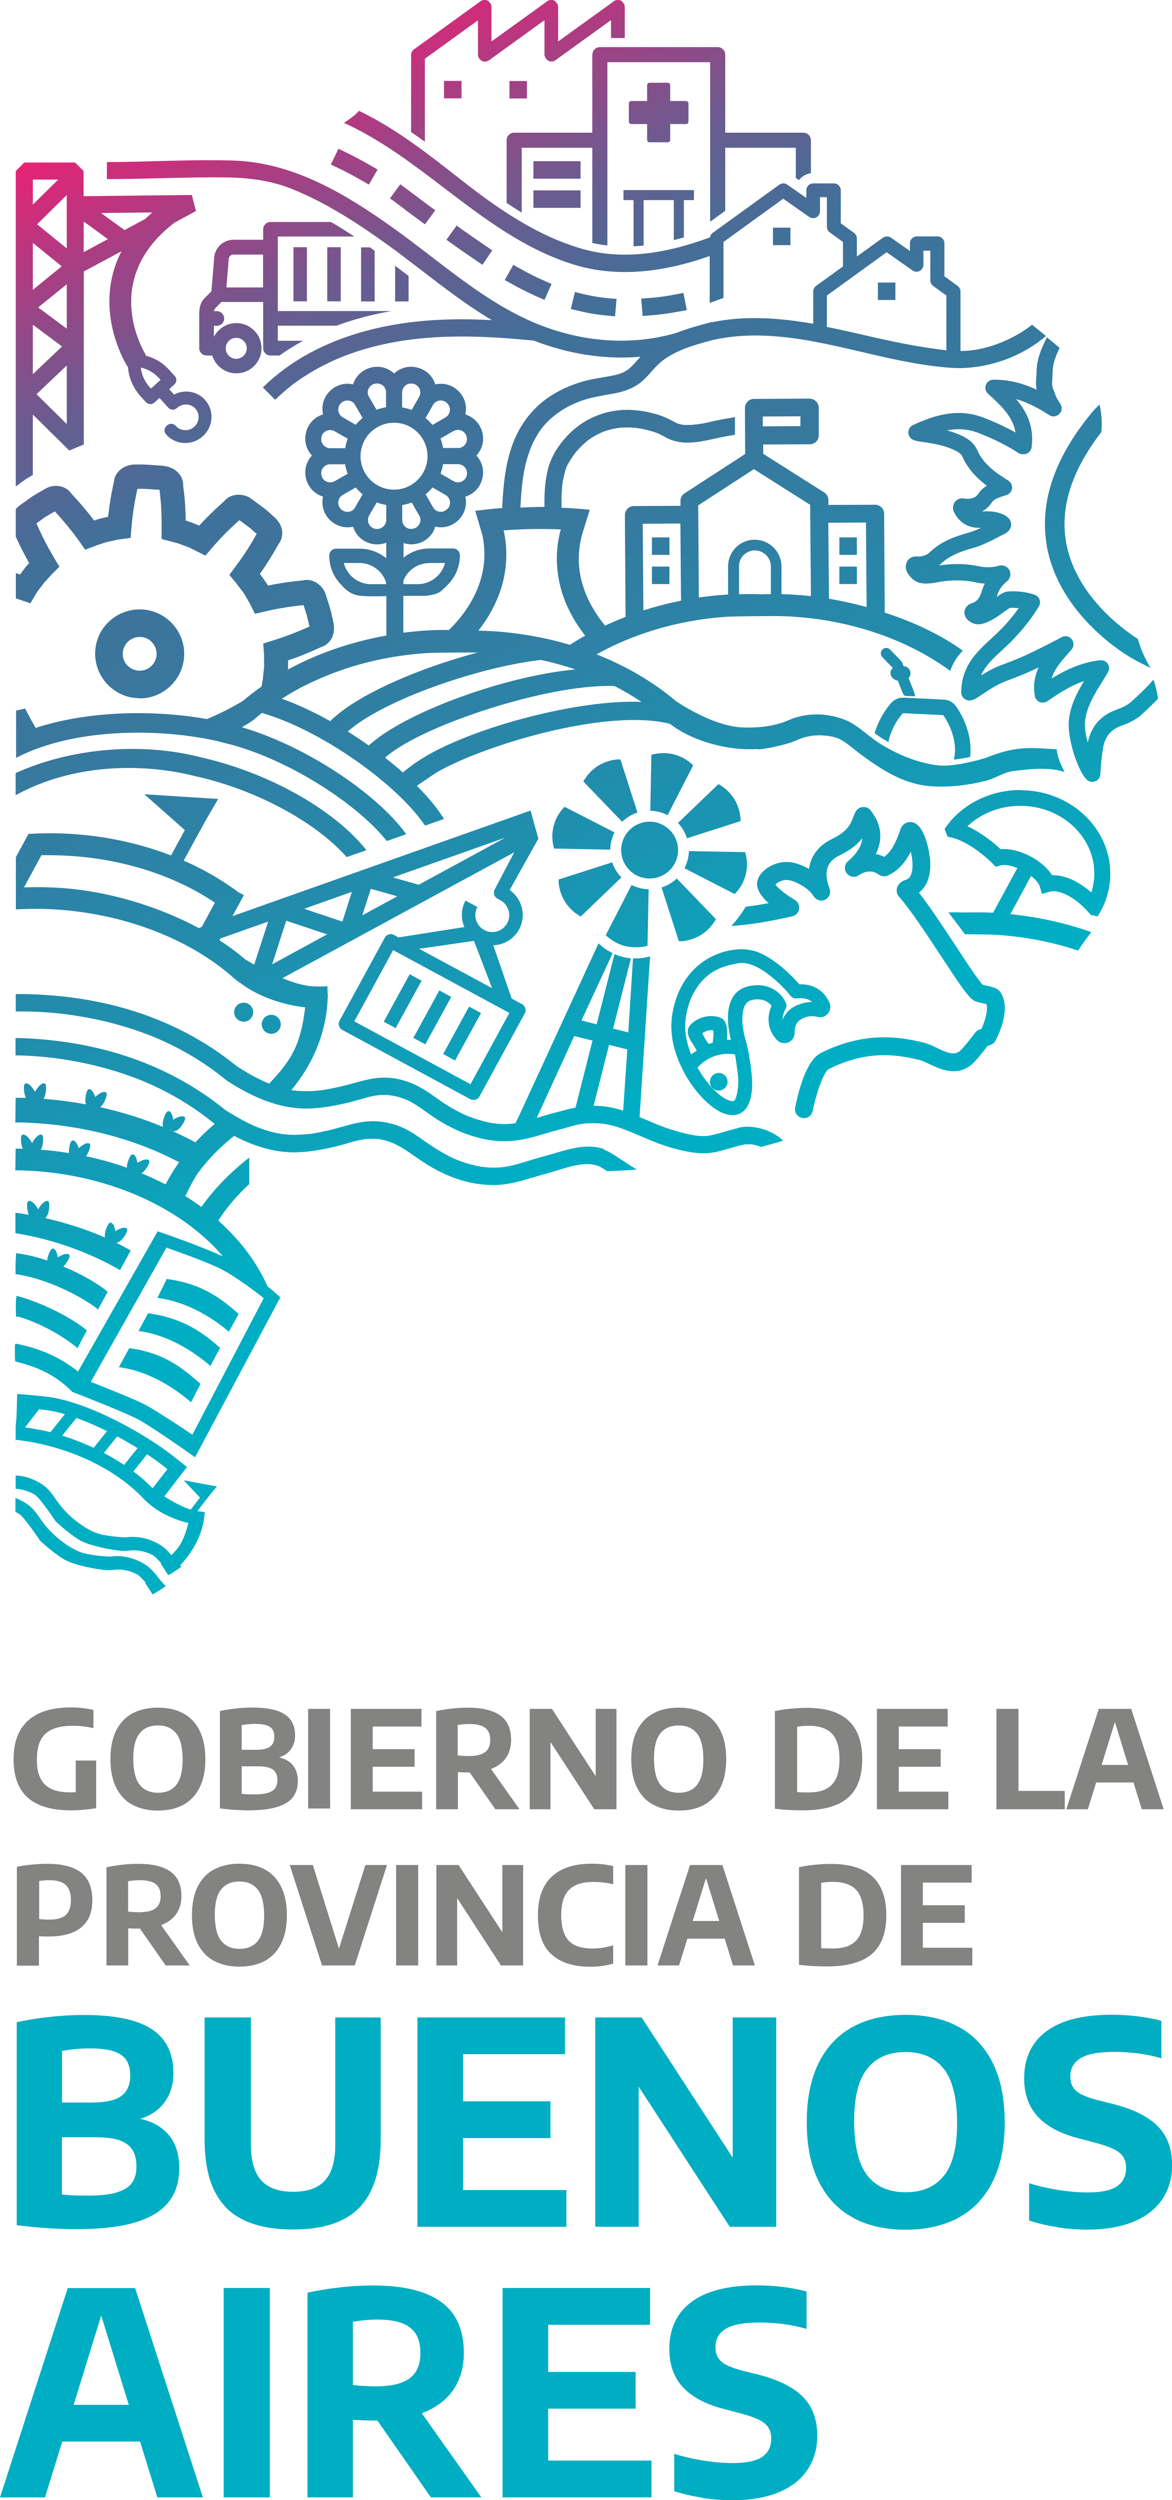<svg width="128" height="273" viewBox="0 0 128 273" fill="none" xmlns="http://www.w3.org/2000/svg">
<g clip-path="url(#clip0_613_4085)">
<path d="M46.427 6.397L52.199 2.22V5.956C52.199 6.194 52.319 6.421 52.51 6.564L52.546 6.528L52.522 6.588C52.785 6.779 53.131 6.779 53.406 6.588L53.693 6.373L59.465 2.208V5.944C59.465 6.182 59.584 6.409 59.776 6.552L59.811 6.516L59.788 6.576C60.05 6.767 60.397 6.767 60.672 6.576L60.959 6.361L66.731 2.196V4.153H68.236V0.776C68.236 0.537 68.117 0.31 67.926 0.167V0.131C67.663 -0.06 67.316 -0.06 67.041 0.131L66.755 0.346L60.959 4.523V0.776C60.959 0.537 60.839 0.31 60.648 0.167V0.131C60.385 -0.06 60.038 -0.06 59.764 0.131L59.477 0.346L53.681 4.523V0.776C53.681 0.537 53.561 0.31 53.37 0.167V0.131C53.107 -0.06 52.761 -0.06 52.486 0.131L45.208 5.395C45.017 5.538 44.897 5.765 44.897 6.003V14.417C45.399 14.764 45.901 15.122 46.403 15.48V6.397H46.427ZM57.553 8.844H55.641V10.753H57.553V8.844ZM58.258 22.7H63.408V20.791H58.258V22.7ZM26.613 111.568C27.187 111.568 27.653 111.102 27.653 110.53C27.653 109.957 27.187 109.491 26.613 109.491C26.04 109.491 25.574 109.957 25.574 110.53C25.574 111.102 26.04 111.568 26.613 111.568ZM87.572 111.246C88.301 110.888 88.898 110.935 89.269 111.043C89.699 111.162 90.153 111.019 90.428 110.673C90.691 110.351 90.763 109.909 90.596 109.527C90.333 108.906 89.95 108.417 89.436 108.059C88.851 107.653 88.122 107.462 87.297 107.486C85.612 105.541 83.485 104.013 82.063 103.774C81.979 103.75 81.191 103.595 80.605 103.667C79.016 103.786 77.546 104.371 76.339 105.362C75.12 106.364 74.212 107.773 73.734 109.42C73.602 109.778 73.411 110.661 73.363 111.258C73.208 112.761 73.483 114.373 74.212 116.067L74.606 116.903C75.43 118.514 76.638 119.994 77.809 120.877C78.717 121.557 79.446 121.772 79.996 121.772C80.282 121.772 80.521 121.713 80.713 121.641C81.872 121.175 82.362 119.493 82.063 117.034C82.027 116.461 81.704 114.468 81.489 113.764C81.298 113.143 81.179 112.558 81.107 111.998C81.107 111.974 80.796 109.622 81.967 109.241C83.055 108.93 83.867 109.288 84.262 109.837C84.166 110.064 84.047 110.374 83.987 110.732C83.867 111.46 83.903 112.535 84.835 113.549C85.158 113.895 85.636 114.003 86.078 113.836C86.52 113.656 86.795 113.239 86.783 112.773C86.771 112.033 87.034 111.52 87.56 111.27L87.572 111.246ZM80.151 120.221C79.924 120.304 79.398 120.161 78.729 119.66C77.821 118.979 76.876 117.834 76.171 116.569C77.02 115.685 78.37 114.838 80.27 115.136C80.402 115.841 80.521 116.879 80.557 117.106V117.13C80.784 118.609 80.426 120.042 80.163 120.209L80.151 120.221ZM76.721 112.821C76.924 112.666 77.175 112.57 77.283 112.547C77.39 112.523 77.641 112.475 77.892 112.511C77.928 112.761 77.94 113.227 77.832 113.859C77.701 113.907 77.558 113.955 77.426 114.015C76.996 113.489 76.793 113.06 76.709 112.821H76.721ZM85.481 111.425C85.433 110.78 85.756 110.267 85.767 110.231C85.911 110.016 85.935 109.754 85.827 109.515C85.517 108.799 84.943 108.214 84.19 107.88C83.389 107.522 82.457 107.486 81.513 107.761C80.832 107.964 80.306 108.381 79.96 109.026C79.398 110.064 79.35 111.651 79.828 113.537C79.685 113.537 79.541 113.537 79.398 113.537C79.458 112.821 79.398 112.2 79.314 111.914C79.207 111.52 78.992 111.258 78.657 111.126C77.844 110.804 76.96 111.031 76.865 111.055C76.769 111.079 75.885 111.317 75.335 111.998C74.785 112.69 75.407 113.609 75.61 113.907C75.681 114.015 75.777 114.182 75.885 114.361C75.956 114.48 76.028 114.611 76.1 114.731C75.885 114.862 75.669 115.005 75.478 115.148C75.072 114.122 74.725 112.785 74.869 111.413V111.377C74.881 111.102 75.024 110.482 75.096 110.148L75.132 109.981C75.132 109.981 75.144 109.945 75.156 109.921C75.55 108.536 76.291 107.355 77.295 106.531C78.143 105.827 79.266 105.386 80.748 105.171C82.756 104.884 85.469 107.641 86.317 108.715C86.485 108.942 86.748 109.062 87.022 109.026C87.871 108.93 88.397 109.145 88.707 109.42C88.707 109.42 88.695 109.42 88.683 109.42C88.169 109.42 87.548 109.527 86.879 109.849C86.198 110.183 85.72 110.709 85.457 111.401L85.481 111.425ZM50.407 10.741V8.832H48.494V10.741H50.407ZM63.408 17.604H58.258V19.514H63.408V17.604ZM72.933 9.035H70.937C70.794 9.035 70.674 9.154 70.674 9.297V11.028H68.942C68.798 11.028 68.679 11.147 68.679 11.29V13.284C68.679 13.427 68.798 13.546 68.942 13.546H70.674V15.277C70.674 15.42 70.794 15.539 70.937 15.539H72.933C73.076 15.539 73.196 15.42 73.196 15.277V13.546H74.929C75.072 13.546 75.192 13.427 75.192 13.284V11.29C75.192 11.147 75.072 11.028 74.929 11.028H73.196V9.297C73.196 9.154 73.076 9.035 72.933 9.035ZM73.112 58.684H71.2V60.594H73.112V58.684ZM73.112 61.871H71.2V63.78H73.112V61.871ZM114.329 59.651C115.715 67.289 123.1 71.586 123.614 71.872C123.758 71.956 124.534 72.409 125.658 72.934C125.06 71.956 124.582 70.894 124.271 69.772C122.754 68.805 117.496 65.069 116.444 59.281C115.751 55.426 117.042 51.368 120.28 47.191C120.304 46.892 120.328 46.594 120.328 46.284C120.328 45.556 120.244 44.852 120.089 44.171C119.742 44.505 119.539 44.72 119.515 44.744C119.503 44.756 119.491 44.768 119.479 44.78C115.201 49.828 113.468 54.841 114.341 59.663L114.329 59.651ZM64.687 5.967V14.489H56.155C55.7 14.489 55.33 14.859 55.33 15.312V22.163C55.868 22.521 56.417 22.879 56.979 23.213V16.136H64.687V26.531C65.225 26.651 65.775 26.746 66.336 26.806V6.791H77.558V24.216L79.207 23.023V16.136H86.915V19.43L87.261 19.669C87.572 19.263 88.026 18.988 88.564 18.917V15.312C88.564 14.859 88.193 14.489 87.739 14.489H79.207V5.967C79.207 5.514 78.836 5.144 78.382 5.144H65.524C65.07 5.144 64.699 5.514 64.699 5.967H64.687ZM30.665 111.854C30.665 111.281 30.198 110.816 29.625 110.816C29.051 110.816 28.585 111.281 28.585 111.854C28.585 112.427 29.051 112.893 29.625 112.893C30.198 112.893 30.665 112.427 30.665 111.854ZM74.69 25.923V21.853H75.789V20.755H68.093V21.853H69.192V26.901C69.551 26.878 69.921 26.854 70.292 26.818V21.853H73.59V26.221C73.949 26.126 74.319 26.03 74.69 25.923ZM80.629 123.181C79.972 123.336 79.314 123.527 78.657 123.718C78.215 123.849 77.761 123.956 77.307 124.04C77.259 124.04 77.211 124.04 77.151 124.052C77.032 124.052 76.924 124.064 76.805 124.064C76.566 124.064 76.327 124.04 76.088 124.016C76.231 124.016 75.885 123.98 75.825 123.98C75.681 123.956 75.526 123.921 75.383 123.897C75 123.813 74.63 123.73 74.247 123.622C73.626 123.455 73.016 123.264 72.407 123.037C72.108 122.93 71.798 122.799 71.499 122.679C71.439 122.655 71.379 122.632 71.308 122.596C71.272 122.584 71.26 122.572 71.248 122.572C71.236 122.572 71.212 122.56 71.2 122.548C71.045 122.476 70.889 122.417 70.722 122.345C70.435 122.226 70.148 122.106 69.85 121.987L70.997 104.443C70.471 104.586 69.933 104.658 69.419 104.658C69.324 104.658 69.228 104.658 69.133 104.658L68.619 112.737L66.958 112.32L68.906 104.646C68.213 104.586 67.615 104.407 67.113 104.18L65.165 111.854L63.504 111.437L66.91 104.085C66.097 103.691 65.572 103.213 65.368 103.011L56.752 121.713C56.585 122.047 56.453 122.333 56.286 122.667C56.107 122.691 55.928 122.703 55.7 122.727C55.33 122.751 54.948 122.751 54.577 122.727C54.41 122.727 54.267 122.703 54.147 122.691C53.932 122.667 53.764 122.644 53.514 122.596C52.701 122.441 51.912 122.19 51.136 121.892C51.1 121.88 51.076 121.868 51.064 121.868C51.052 121.868 51.016 121.844 50.98 121.832C50.92 121.808 50.849 121.772 50.789 121.748C50.598 121.665 50.407 121.569 50.227 121.474C49.857 121.283 49.486 121.08 49.128 120.877C48.411 120.447 47.742 119.946 47.06 119.469C45.602 118.454 44.025 117.75 42.233 117.679C40.512 117.607 38.922 118.251 37.273 118.633C36.688 118.765 36.102 118.896 35.516 118.991C35.385 119.015 35.254 119.027 35.122 119.051C35.122 119.051 35.11 119.051 35.098 119.051C35.026 119.051 34.955 119.063 34.883 119.075C34.596 119.111 34.309 119.135 34.023 119.147C33.401 119.17 32.78 119.147 32.158 119.087C32.158 119.087 32.146 119.087 32.134 119.087C32.134 119.087 32.134 119.087 32.123 119.087C32.027 119.075 31.931 119.051 31.824 119.039C34.047 116.342 35.373 113.286 35.708 110.124C35.719 110.124 35.767 109.384 35.767 109.384C35.791 109.073 35.803 108.763 35.803 108.453H35.767V107.701C35.218 107.737 34.644 107.737 34.082 107.701C33.09 107.629 31.931 107.271 30.844 106.818L56.167 93.069L54.027 97.127C53.836 97.485 53.968 97.938 54.326 98.129L54.649 98.308C55.545 98.797 55.88 99.919 55.39 100.814C54.9 101.71 53.776 102.044 52.88 101.554C51.984 101.065 51.649 99.943 52.139 99.048L50.837 98.344C50.359 99.239 50.311 100.301 50.717 101.232L43.523 102.366L43.033 102.092C42.675 101.901 42.221 102.032 42.029 102.39L37.082 111.46C36.891 111.818 37.022 112.272 37.381 112.463L51.362 120.03C51.721 120.221 52.175 120.089 52.366 119.731L57.314 110.661C57.505 110.303 57.373 109.849 57.015 109.658L55.88 109.038L53.872 103.225C55.7 103.166 57.147 101.65 57.087 99.812C57.051 98.762 56.525 97.795 55.665 97.186L58.76 91.648L58.808 91.625L57.947 88.51L25.395 100.039L25.442 99.943L26.637 97.747C26.267 97.556 26.04 97.437 26.04 97.437C25.586 97.091 25.108 96.769 24.63 96.446C23.22 95.515 21.678 94.692 20.065 93.976L21.331 91.648L22.479 89.56L23.829 87.244L15.762 86.731L20.184 90.646L18.678 93.415C14.747 91.899 10.361 91.04 5.844 90.992C5.82 90.992 5.808 90.992 5.796 90.992C4.9 90.992 3.991 91.004 3.107 91.064L1.757 93.558L1.733 93.606V99.311C3.334 99.215 4.959 99.227 6.573 99.347C13.874 99.907 20.877 102.617 25.586 106.854C25.765 107.021 26.446 107.486 26.446 107.486C28.179 108.763 30.724 109.706 33.33 110.004C32.828 114.146 31.836 115.745 29.398 118.335C29.051 118.192 28.729 118.049 28.322 117.846C27.474 117.428 26.649 116.939 25.849 116.425C22.562 113.74 18.798 111.759 14.759 110.458C11.58 109.443 8.246 108.859 4.912 108.644C3.848 108.572 2.784 108.548 1.721 108.548V110.446C2.605 110.446 3.49 110.458 4.386 110.506C5.043 110.541 5.7 110.589 6.358 110.661C6.728 110.697 7.098 110.744 7.469 110.792C7.553 110.792 7.636 110.816 7.708 110.828C7.445 110.792 7.744 110.828 7.804 110.84C8.007 110.864 8.21 110.9 8.413 110.935C10.098 111.198 11.771 111.568 13.42 112.057C14.328 112.32 15.225 112.63 16.109 112.964C16.336 113.048 16.563 113.143 16.778 113.227C16.862 113.263 16.957 113.298 17.041 113.334C17.065 113.334 17.089 113.358 17.089 113.358C17.173 113.394 17.256 113.43 17.34 113.466C17.794 113.668 18.248 113.871 18.69 114.086C19.73 114.599 20.734 115.16 21.714 115.781C22.777 116.461 23.721 117.141 24.63 117.893C24.63 117.893 24.654 117.905 24.666 117.917C24.713 117.965 24.761 118.001 24.821 118.037C27.271 119.612 29.971 120.901 32.935 121.044C34.13 121.104 35.325 120.949 36.496 120.734C37.118 120.615 37.739 120.483 38.349 120.328C39.197 120.113 40.034 119.815 40.894 119.66C42.352 119.385 43.906 119.731 45.232 120.531C45.913 120.949 46.559 121.438 47.216 121.892C47.897 122.357 48.614 122.787 49.367 123.157C50.908 123.921 52.558 124.446 54.278 124.589C55.76 124.72 57.182 124.458 58.593 124.064C58.879 123.98 59.166 123.897 59.453 123.813C60.194 123.586 60.935 123.395 61.676 123.193C61.831 123.145 61.986 123.109 62.142 123.061C62.213 123.037 62.273 123.025 62.345 123.002C62.679 122.906 63.014 122.823 63.361 122.763C63.48 122.739 63.6 122.727 63.719 122.703C63.755 122.703 63.827 122.691 63.839 122.691C63.946 122.691 64.042 122.667 64.149 122.667C64.209 122.667 64.281 122.667 64.341 122.667C64.639 122.655 64.95 122.643 65.249 122.667C65.452 122.667 65.655 122.691 65.858 122.715C65.894 122.715 65.954 122.727 65.978 122.727C66.097 122.751 66.205 122.763 66.324 122.787C66.826 122.882 67.316 123.025 67.806 123.193C67.854 123.204 67.89 123.228 67.938 123.24C68.248 123.36 68.571 123.479 68.882 123.61C69.037 123.67 69.18 123.73 69.336 123.801C69.396 123.825 69.443 123.849 69.503 123.873C69.539 123.885 69.635 123.932 69.659 123.932C69.682 123.944 69.718 123.956 69.742 123.968C70.304 124.207 70.853 124.446 71.415 124.672C72.622 125.15 73.877 125.532 75.156 125.77C76.243 125.973 77.283 126.009 78.37 125.759C78.908 125.627 79.434 125.472 79.96 125.317C80.294 125.221 80.629 125.138 80.951 125.054C81.071 125.03 81.191 125.007 81.31 124.971C81.394 124.971 81.465 124.971 81.549 124.959C81.68 124.959 81.812 124.959 81.943 124.959C81.979 124.959 82.027 124.959 82.063 124.959C82.039 124.959 82.182 124.971 82.218 124.983C82.529 125.042 82.828 125.138 83.126 125.245C83.951 125.03 84.752 124.804 85.54 124.565C84.716 123.777 83.605 123.276 82.493 123.109C81.872 123.013 81.262 123.002 80.653 123.145L80.629 123.181ZM51.769 102.748L53.741 107.904L45.77 103.607L51.757 102.748H51.769ZM55.629 110.613L51.386 118.395L38.695 111.532L42.938 103.75L55.629 110.613ZM55.258 91.434L45.734 96.613L42.914 95.814L55.258 91.445V91.434ZM40.5 97.055L43.392 97.879L39.568 99.955L40.5 97.055ZM38.432 97.389L37.393 100.635L33.222 99.239L38.432 97.389ZM22.012 101.232L21.702 101.34C17.209 98.929 11.843 97.353 6.955 96.983C5.509 96.876 4.051 96.852 2.617 96.9L4.529 93.391C4.935 93.391 5.342 93.379 5.748 93.391C12.357 93.463 18.654 95.324 23.47 98.571L22.024 101.244L22.012 101.232ZM27.761 105.338C27.139 104.992 26.745 104.741 26.745 104.741C25.896 104.001 24.952 103.309 23.96 102.664L24.056 102.485L29.29 100.635L27.761 105.338ZM31.262 100.54L35.731 102.032L29.721 105.302L31.262 100.54ZM62.859 120.949C62.082 121.104 61.317 121.331 60.54 121.522C59.895 121.689 59.262 121.892 58.616 122.083L62.715 113.131L64.711 113.633L62.859 120.937V120.949ZM68.057 121.283C67.017 120.937 65.918 120.746 64.831 120.746L66.516 114.098L68.511 114.599L68.057 121.283ZM78.98 117.297C78.753 117.165 78.502 117.13 78.251 117.201C78 117.261 77.797 117.428 77.665 117.643C77.534 117.87 77.498 118.12 77.57 118.371C77.629 118.621 77.797 118.824 78.012 118.956C78.155 119.039 78.323 119.087 78.49 119.087C78.573 119.087 78.657 119.087 78.741 119.051C78.992 118.991 79.195 118.824 79.326 118.609C79.458 118.383 79.494 118.132 79.422 117.881C79.362 117.631 79.195 117.428 78.98 117.297ZM36.126 24.24H29.541C29.099 24.24 28.741 24.598 28.741 25.04V26.185H25.49C24.343 26.185 23.399 27.116 23.387 28.262L23.088 31.819L22.323 32.582C21.785 33.119 21.762 33.955 21.762 34.122V38.025C21.762 38.466 22.12 38.824 22.562 38.824H23.184C23.53 39.958 24.594 40.77 25.813 40.77C27.33 40.77 28.561 39.541 28.561 38.025C28.561 36.509 27.33 35.28 25.813 35.28C24.761 35.28 23.817 35.888 23.363 36.783V35.578H23.686C24.128 35.578 24.486 35.22 24.486 34.778C24.486 34.337 24.128 33.979 23.686 33.979H23.375C23.387 33.871 23.423 33.764 23.447 33.716L24.188 32.976H28.741V38.025C28.741 38.466 29.099 38.824 29.541 38.824H30.521C31.322 38.252 32.17 37.726 33.055 37.237C33.067 37.237 33.078 37.225 33.09 37.213H30.342V35.566H36.747C38.623 34.874 40.631 34.337 42.758 33.967H30.342V25.827H38.695C37.871 25.29 37.022 24.741 36.126 24.228V24.24ZM25.801 36.891C26.434 36.891 26.948 37.404 26.948 38.037C26.948 38.669 26.434 39.182 25.801 39.182C25.167 39.182 24.654 38.669 24.654 38.037C24.654 37.404 25.167 36.891 25.801 36.891ZM28.729 31.389H24.725L24.976 28.357V28.322C24.976 28.035 25.203 27.797 25.478 27.797H28.729V31.389ZM37.213 32.905V26.997H35.743V32.905H37.213ZM107.72 107.629C107.601 107.605 107.445 107.57 107.338 107.546C106.884 107.104 105.533 105.051 104.446 103.392C103.107 101.352 101.614 99.084 100.359 97.473C101.279 96.781 101.721 95.503 101.578 93.832C101.578 93.797 101.183 89.978 99.558 89.775C99.104 89.715 98.554 89.942 98.327 90.586V90.634C97.969 91.601 97.515 92.89 96.559 93.57C96.26 93.415 95.961 93.319 95.662 93.26C96.296 91.947 96.451 90.312 95.208 88.665C94.921 88.199 94.551 88.116 94.276 88.128C93.93 88.128 93.595 88.343 93.44 88.653C93.332 88.868 93.248 89.07 93.165 89.285C92.878 90.025 92.567 90.789 90.87 91.613C89.4 92.329 88.54 93.475 88.361 94.883C87.775 94.561 87.166 94.322 86.64 94.203C85.636 93.988 84.525 94.238 83.664 94.883C83.067 95.336 82.72 95.885 82.684 96.434C82.637 97.186 83.186 97.95 83.951 98.618C83.091 98.785 82.266 98.917 81.442 99.012C80.987 99.776 80.462 100.48 79.864 101.125C81.967 100.97 84.19 100.612 86.544 100.051C86.927 99.955 87.225 99.645 87.273 99.251C87.333 98.857 87.142 98.475 86.807 98.272C85.887 97.735 84.943 96.983 84.68 96.59C84.907 96.351 85.552 95.969 86.222 96.124C87.118 96.315 88.337 97.079 88.731 97.688L88.779 97.759C89.305 98.571 89.938 98.332 90.129 98.237C90.165 98.225 90.918 97.831 90.572 96.936C89.604 94.417 91.205 93.642 91.731 93.391C92.974 92.782 93.715 92.138 94.181 91.529C94.073 92.842 92.83 93.856 92.651 94.012C92.233 94.334 92.149 94.942 92.472 95.36C92.794 95.79 93.404 95.873 93.834 95.551C93.942 95.48 94.898 94.811 95.842 95.42C96.356 95.814 96.798 95.694 97.013 95.587C98.232 95.014 98.973 93.988 99.475 92.997C99.654 93.749 99.749 94.644 99.558 95.336C99.403 95.873 99.14 96.017 98.925 96.076C98.793 96.112 98.148 96.339 97.969 96.948C97.873 97.294 97.957 97.652 98.184 97.914C99.487 99.394 101.255 102.103 102.821 104.479C104.972 107.749 105.772 108.93 106.394 109.276C106.609 109.396 106.872 109.455 107.314 109.551C107.433 109.575 107.601 109.611 107.732 109.646C107.935 110.303 107.577 111.508 107.183 112.368L107.063 112.391C106.848 112.451 106.657 112.57 106.513 112.749C106.011 113.43 105.163 114.492 104.852 114.755C104.219 115.28 103.454 114.981 102.271 114.408C101.805 114.182 101.363 113.967 100.909 113.859C98.937 113.382 96.535 112.964 93.643 113.573C92.304 113.847 90.954 114.325 89.615 115.005C88.014 115.805 87.142 119.421 86.843 120.937C86.736 121.462 87.082 121.975 87.608 122.083C87.668 122.094 87.739 122.106 87.799 122.106C88.253 122.106 88.659 121.784 88.755 121.319C89.185 119.194 90.01 117.01 90.5 116.748C91.695 116.151 92.89 115.721 94.049 115.483C96.571 114.957 98.71 115.327 100.454 115.757C100.705 115.817 101.052 115.984 101.434 116.163C102.653 116.748 104.482 117.619 106.119 116.246C106.597 115.841 107.457 114.743 107.876 114.194L108.091 114.134C108.354 114.062 108.581 113.895 108.712 113.656C108.903 113.31 110.517 110.255 109.274 108.357C108.975 107.904 108.425 107.784 107.72 107.629ZM3.585 51.881V45.269L7.565 49.196L9.154 48.539V29.646L13.265 27.438C12.799 28.357 12.44 29.312 12.225 30.315C11.078 35.53 13.826 39.887 13.946 40.066L13.982 40.042C14.042 41.223 14.532 42.357 15.344 43.264L15.906 43.885C16.181 44.195 16.587 44.219 16.898 43.932L17.424 43.455L18.356 44.493C18.631 44.804 19.037 44.828 19.348 44.541C19.933 44.016 20.829 44.052 21.343 44.625C21.857 45.198 21.797 46.093 21.212 46.606C20.626 47.131 19.73 47.095 19.216 46.522C18.941 46.212 18.535 46.188 18.224 46.475C17.902 46.761 17.878 47.155 18.165 47.465C19.192 48.611 20.985 48.683 22.144 47.644C23.315 46.594 23.423 44.816 22.395 43.67C21.535 42.703 20.124 42.5 19.001 43.085L18.475 42.5L19.001 42.023C19.324 41.736 19.348 41.343 19.061 41.032L18.499 40.412C17.782 39.612 16.886 39.075 15.87 38.824L15.942 38.777C15.727 38.431 10.887 30.577 19.061 24.311L21.403 23.046L20.949 21.292L9.13 21.423V18.678L8.198 17.747H2.653L1.721 18.678V53.122L2.856 52.299L3.585 51.869V51.881ZM17.448 41.367L17.543 41.474L16.48 42.429L16.384 42.321C15.822 41.701 15.476 40.985 15.38 40.137C16.217 40.328 16.886 40.746 17.448 41.378V41.367ZM16.635 23.201C16.372 23.428 16.121 23.667 15.87 23.906L13.6 25.123L11.03 23.261L16.623 23.201H16.635ZM9.142 24.192L11.783 26.114L9.142 27.534V24.192ZM7.29 46.308L3.991 43.049L7.29 39.91V46.308ZM7.29 35.888L4.171 33.573L7.29 31.043V35.888ZM7.29 22.366V27.128L4.051 24.491L7.29 21.304V22.366ZM3.585 19.609H6.358L3.585 22.342V19.609ZM3.585 26.519L6.74 29.085L3.585 31.651V26.519ZM3.585 35.459L6.776 37.834L3.585 40.865V35.459ZM93.583 61.871H91.671V63.78H93.583V61.871ZM111.449 86.266C108.449 86.266 105.665 87.519 103.813 89.655C103.789 89.655 103.777 89.655 103.753 89.655V89.763C103.538 90.001 103.335 90.252 103.155 90.527L103.502 91.374C105.88 91.72 108.354 94.25 108.378 94.274L108.736 94.656L109.238 94.513C109.716 94.37 110.409 94.513 111.114 94.787L108.461 99.669C108.115 99.657 107.768 99.645 107.422 99.633C107.206 99.633 107.003 99.633 106.788 99.633C106.298 99.633 105.796 99.633 105.306 99.645C104.733 99.621 104.159 99.621 103.585 99.633L105.39 102.02C106.358 102.02 107.935 102.044 108.736 102.08C108.832 102.08 108.903 102.08 108.975 102.092C109.859 102.151 110.732 102.247 111.604 102.366C113.731 102.664 115.787 103.154 117.747 103.798C118.213 103.058 118.715 102.426 119.181 101.781C116.396 100.803 113.421 100.134 110.349 99.824L112.608 95.659C113.062 96.005 113.409 96.399 113.552 96.769L113.803 97.616L114.64 97.377C115.452 97.138 116.97 97.688 118.416 99.132C118.416 99.132 118.416 99.132 118.416 99.144L118.476 99.179C118.691 99.406 118.918 99.645 119.133 99.907L119.874 100.075C120.782 98.666 121.26 97.055 121.26 95.408C121.26 90.383 116.862 86.29 111.449 86.29V86.266ZM119.193 97.461C117.782 96.208 116.217 95.527 114.902 95.575C113.851 93.892 111.186 92.532 109.286 92.734C108.676 92.162 107.29 90.968 105.653 90.228C107.159 88.808 109.226 87.996 111.437 87.996C115.894 87.996 119.515 91.314 119.515 95.384C119.515 96.088 119.396 96.792 119.193 97.461ZM39.46 19.681L40.285 20.158L41.241 18.511L40.416 18.034C39.556 17.544 38.695 17.079 37.823 16.661L36.962 16.243L36.138 17.962L36.998 18.38C37.823 18.774 38.647 19.215 39.46 19.681ZM40.392 27.009H39.436V32.917H40.918V27.379C40.751 27.259 40.571 27.14 40.404 27.009H40.392ZM93.583 58.684H91.671V60.594H93.583V58.684ZM126.004 74.188C125.825 74.379 125.682 74.546 125.598 74.641C125.204 75.095 124.283 75.966 123.782 76.419L123.543 76.634C123.088 77.052 122.467 77.303 121.822 77.541C120.184 78.15 119.169 79.344 118.798 81.098C118.571 80.239 118.428 79.356 118.511 78.699C118.703 77.147 119.515 75.835 120.376 74.45C120.591 74.104 120.806 73.77 121.009 73.412C121.176 73.125 121.164 72.767 120.985 72.493C120.806 72.218 120.483 72.063 120.149 72.099C118.141 72.326 116.42 73.125 114.855 74.092C115.141 73.078 115.882 72.242 116.695 71.311C116.803 71.18 116.922 71.061 117.03 70.929C117.304 70.607 117.316 70.142 117.053 69.808C116.791 69.473 116.325 69.378 115.954 69.581C114.735 70.225 113.564 70.822 112.381 71.383C111.389 71.86 110.337 72.266 109.334 72.636C108.545 72.934 107.828 73.34 107.135 73.77C107.29 73.412 107.505 73.066 107.768 72.72C108.246 72.099 108.832 71.562 109.441 71.001C109.74 70.727 110.039 70.452 110.325 70.165C111.568 68.924 112.596 67.647 113.456 66.227C113.6 66 113.624 65.714 113.528 65.463C113.433 65.213 113.229 65.022 112.978 64.938C112.094 64.64 111.174 64.532 110.194 64.58C109.668 64.604 109.298 64.878 109.023 65.069L108.939 65.129C108.939 65.129 108.879 65.165 108.856 65.189C108.879 65.129 108.891 65.069 108.915 65.01C109.095 64.401 109.453 63.9 109.955 63.506C110.015 63.458 110.063 63.41 110.11 63.351C110.457 62.897 110.337 62.479 110.278 62.324C110.206 62.169 109.991 61.799 109.417 61.739C109.31 61.739 109.202 61.739 109.095 61.775C108.401 61.978 107.684 62.002 106.979 61.847C105.569 61.548 104.111 61.513 102.546 61.751C102.617 61.692 102.689 61.632 102.761 61.572C103.681 60.689 104.816 60.248 106.346 59.818C107.278 59.555 108.103 59.126 108.891 58.72C109.166 58.577 109.429 58.434 109.704 58.302C110.325 57.992 110.433 57.538 110.433 57.3C110.433 57.001 110.314 56.572 109.704 56.249C108.891 55.832 108.055 55.796 107.254 55.855C107.637 55.653 108.007 55.342 108.318 54.865C108.569 54.495 109.059 54.328 109.824 54.089L109.919 54.065C110.242 53.958 110.481 53.683 110.529 53.349C110.576 53.015 110.421 52.681 110.134 52.49C109.991 52.394 109.859 52.311 109.728 52.227C109.465 52.06 109.226 51.905 109.011 51.75C107.888 50.95 107.159 50.127 106.728 49.148C106.334 48.277 105.581 47.835 105.043 47.585C104.518 47.334 103.968 47.143 103.43 47C104.553 46.785 105.641 46.821 106.776 47.25C108.234 47.799 109.656 48.492 110.983 49.303C111.102 49.399 111.449 49.685 111.963 49.59C112.333 49.518 112.62 49.22 112.668 48.838C112.955 46.618 112.178 44.995 110.971 43.575C112.106 43.909 113.289 44.481 114.592 45.329C114.938 45.556 115.392 45.508 115.691 45.21C115.99 44.923 116.038 44.458 115.811 44.111C115.392 43.455 115.369 43.395 115.249 43.073C115.201 42.918 115.129 42.727 115.01 42.441C114.867 42.094 114.902 41.677 114.938 41.188C114.95 40.973 114.974 40.746 114.974 40.507C114.974 39.708 115.321 38.836 115.727 37.989C115.321 37.643 114.855 37.261 114.341 36.831C113.755 37.989 113.229 39.218 113.217 40.483C113.217 40.674 113.205 40.865 113.182 41.056C113.146 41.51 113.11 42.011 113.217 42.548C111.592 41.796 110.075 41.45 108.485 41.462C108.127 41.462 107.804 41.689 107.672 42.035C107.541 42.369 107.637 42.751 107.911 43.002C109.429 44.35 110.636 45.58 110.911 47.227C109.776 46.606 108.605 46.057 107.386 45.592C104.565 44.529 102.032 45.353 99.714 46.415C99.403 46.558 99.2 46.88 99.2 47.227C99.2 47.573 99.415 47.883 99.725 48.026C100.036 48.157 100.335 48.205 100.526 48.229C101.841 48.408 103.107 48.611 104.279 49.172C104.757 49.399 104.996 49.602 105.115 49.876C105.653 51.081 106.501 52.084 107.78 53.039C107.433 53.254 107.111 53.516 106.86 53.898C106.549 54.352 106.167 54.507 105.414 54.459C104.721 54.292 104.374 54.686 104.255 54.865C104.111 55.092 103.92 55.545 104.314 56.142V56.166C104.96 57.216 105.94 57.717 107.159 57.634C106.728 57.837 106.298 58.016 105.856 58.147C104.446 58.541 102.833 59.054 101.518 60.331C101.255 60.582 100.885 60.725 100.395 60.773C100.371 60.773 100.347 60.773 100.323 60.773C99.415 60.677 99.104 61.178 98.996 61.477C98.734 62.229 99.248 62.802 99.51 63.076C99.845 63.446 100.287 63.661 100.813 63.709C101.351 63.757 101.853 63.685 102.283 63.601C103.836 63.303 105.247 63.303 106.597 63.601C106.908 63.673 107.23 63.709 107.553 63.733C107.422 63.983 107.314 64.258 107.23 64.544C106.991 65.32 106.693 65.69 106.167 65.857C105.521 66.06 105.378 66.525 105.342 66.716C105.306 66.907 105.294 67.409 105.856 67.838C106.681 68.447 107.505 68.077 107.911 67.898C108.533 67.623 109.059 67.242 109.561 66.883C109.68 66.788 109.812 66.704 109.931 66.621L110.027 66.549C110.11 66.49 110.242 66.394 110.278 66.382C110.612 66.358 110.947 66.382 111.258 66.406C110.624 67.301 109.907 68.148 109.071 68.972C108.796 69.235 108.521 69.497 108.222 69.772C107.577 70.356 106.92 70.977 106.346 71.705C105.426 72.887 104.972 74.2 104.984 75.62C104.984 75.882 105.103 76.121 105.306 76.288C105.509 76.455 105.772 76.527 106.023 76.479C106.43 76.407 106.693 76.216 106.872 76.097L107.027 75.99C107.995 75.345 108.903 74.725 109.919 74.355C110.947 73.973 112.046 73.543 113.098 73.042C113.205 72.994 113.325 72.934 113.433 72.887C113.026 73.77 112.811 74.772 113.014 75.99C113.062 76.288 113.265 76.539 113.54 76.658C113.815 76.778 114.138 76.742 114.389 76.575C115.775 75.608 117.042 74.832 118.392 74.367C117.627 75.632 116.934 76.968 116.743 78.58C116.504 80.597 117.759 84.332 118.727 85.168C118.978 85.383 119.336 85.442 119.647 85.311C119.957 85.18 120.161 84.881 120.173 84.547C120.22 83.64 120.304 82.769 120.435 81.886C120.627 80.513 121.248 79.702 122.419 79.272C123.208 78.986 124.021 78.639 124.714 78.007L124.941 77.792C125.275 77.482 125.658 77.135 126.004 76.766C126.196 76.587 126.351 76.431 126.47 76.288C126.387 75.584 126.207 74.904 125.98 74.247L126.004 74.188ZM33.521 32.905V26.997H32.051V32.905H33.521ZM14.281 136.56C14.125 136.476 14.078 136.44 13.934 136.357C13.528 136.13 13.11 135.915 12.691 135.712C12.894 135.712 13.098 135.557 13.277 135.39C13.492 135.187 14.101 134.34 13.826 134.137C13.564 133.946 13.002 134.185 12.596 134.447C12.536 134.029 12.393 133.6 12.13 133.516C11.807 133.409 11.496 134.411 11.46 134.698C11.437 134.853 11.437 134.996 11.46 135.139C9.417 134.244 7.206 133.528 4.935 133.015C5.091 132.908 5.186 132.705 5.258 132.502C5.354 132.215 5.521 131.189 5.186 131.141C4.84 131.093 4.398 131.631 4.171 132.072C3.944 131.631 3.513 131.093 3.155 131.141C2.82 131.189 2.988 132.227 3.083 132.502C3.107 132.561 3.119 132.609 3.143 132.657C2.665 132.573 2.175 132.49 1.685 132.43V134.662C5.856 135.33 9.835 136.798 13.11 138.696L14.269 136.572L14.281 136.56ZM66.193 102.151C66.193 102.151 66.217 102.175 66.229 102.187C66.241 102.199 66.265 102.223 66.288 102.247C66.312 102.271 66.336 102.294 66.372 102.318C66.372 102.318 66.384 102.318 66.396 102.33C66.432 102.354 66.456 102.39 66.504 102.414C66.504 102.414 66.516 102.426 66.528 102.438C66.563 102.473 66.611 102.497 66.659 102.533C66.707 102.569 66.755 102.605 66.802 102.641C66.802 102.641 66.826 102.652 66.838 102.664C66.886 102.7 66.946 102.736 67.005 102.772C67.017 102.772 67.029 102.784 67.041 102.796C67.101 102.831 67.173 102.867 67.233 102.903C67.304 102.939 67.376 102.975 67.448 103.011C67.46 103.011 67.484 103.022 67.496 103.034C67.567 103.07 67.651 103.106 67.722 103.13C67.734 103.13 67.758 103.142 67.77 103.154C67.854 103.19 67.938 103.213 68.033 103.249C68.117 103.273 68.213 103.297 68.308 103.321C68.332 103.321 68.344 103.321 68.368 103.333C68.463 103.357 68.559 103.369 68.655 103.392C68.679 103.392 68.691 103.392 68.714 103.392C68.822 103.404 68.918 103.416 69.037 103.428C69.145 103.428 69.252 103.44 69.372 103.44C69.396 103.44 69.419 103.44 69.443 103.44C69.539 103.44 69.623 103.44 69.718 103.44C69.814 103.44 69.909 103.428 70.005 103.416C70.029 103.416 70.065 103.416 70.089 103.404C70.16 103.404 70.232 103.38 70.316 103.369C70.352 103.369 70.376 103.369 70.411 103.345C70.519 103.321 70.615 103.297 70.722 103.273V103.118L70.842 97.103C70.507 97.103 70.184 97.055 69.862 96.971C69.551 96.888 69.252 96.781 68.977 96.637L66.623 101.22L66.157 102.115L66.193 102.151ZM69.623 88.736L67.758 82.924C67.758 82.924 65.177 82.769 63.707 85.335L67.95 89.739C68.416 89.285 68.989 88.939 69.623 88.736ZM63.42 100.086L67.866 95.814C67.412 95.348 67.065 94.787 66.862 94.167L61.006 96.04C61.006 96.04 60.851 98.618 63.42 100.086ZM74.056 92.83C74.056 91.123 72.67 89.727 70.949 89.727C69.228 89.727 67.842 91.111 67.842 92.83C67.842 94.549 69.228 95.933 70.949 95.933C72.67 95.933 74.056 94.549 74.056 92.83ZM60.505 92.663L66.647 92.782C66.647 92.448 66.695 92.114 66.778 91.78C66.862 91.469 66.97 91.171 67.113 90.897L61.664 88.104C61.664 88.104 59.728 89.811 60.505 92.663ZM104.183 82.948C104.781 82.888 105.402 82.769 105.952 82.65L105.976 82.423C106.035 81.719 105.964 81.074 105.892 80.656C105.677 79.463 105.199 78.293 104.518 77.279C104.362 77.052 104.183 76.813 103.884 76.634C103.514 76.407 103.119 76.396 102.857 76.384L98.925 76.193C98.662 76.181 98.268 76.157 97.885 76.348C97.575 76.491 97.371 76.706 97.192 76.921C96.439 77.84 95.866 78.914 95.519 80.06C95.555 80.084 95.591 80.119 95.626 80.143C95.782 80.251 95.937 80.37 96.093 80.465C96.391 80.668 96.714 80.847 97.037 81.038C97.061 80.895 97.085 80.752 97.12 80.609C97.395 79.666 97.861 78.759 98.495 78.007C98.554 77.935 98.59 77.899 98.602 77.888C98.662 77.888 98.769 77.888 98.841 77.888L102.773 78.078C102.833 78.078 102.952 78.078 103.012 78.102C103.036 78.126 103.06 78.174 103.107 78.234C103.657 79.045 104.04 79.988 104.219 80.955C104.314 81.504 104.326 82.029 104.255 82.518L104.183 82.936V82.948ZM71.14 82.423L71.021 88.533C71.344 88.533 71.666 88.581 71.989 88.665C72.311 88.748 72.622 88.868 72.909 89.023L75.705 83.58C75.705 83.58 73.996 81.647 71.14 82.423ZM98.805 72.779C98.698 72.755 98.662 72.72 98.614 72.564C98.578 72.421 98.519 72.278 98.411 72.171C98.005 71.741 97.586 71.311 97.192 70.917C96.989 70.715 96.666 70.703 96.427 70.882C96.296 70.989 96.212 71.132 96.2 71.299C96.188 71.478 96.248 71.645 96.379 71.777L96.618 72.027C96.881 72.302 97.144 72.564 97.407 72.827C97.443 72.863 97.467 72.899 97.491 72.958C97.335 73.102 97.252 73.281 97.252 73.483C97.252 73.698 97.335 73.901 97.503 74.056C97.658 74.2 97.849 74.295 98.052 74.331C98.244 74.808 98.435 75.286 98.626 75.763C98.674 75.87 98.757 75.978 98.901 75.99C99.068 76.002 99.236 76.014 99.415 76.014L99.953 76.037L99.857 75.656C99.845 75.596 99.833 75.548 99.809 75.489C99.618 75.011 99.427 74.534 99.224 74.044C99.403 73.865 99.475 73.627 99.427 73.376C99.355 73.066 99.128 72.827 98.817 72.755L98.805 72.779ZM81.394 93.057L75.239 92.937C75.239 93.248 75.192 93.57 75.108 93.88C75.024 94.203 74.905 94.513 74.749 94.811L80.234 97.628C80.234 97.628 82.171 95.921 81.394 93.069V93.057ZM17.149 172.09C16.778 171.636 16.396 171.195 15.894 170.873C14.687 170.085 13.289 169.798 12.022 169.977C11.998 169.977 9.823 169.918 8.652 169.44C7.349 168.891 5.939 167.781 4.983 166.624C4.374 165.896 3.932 164.977 3.131 164.368C2.677 164.022 2.187 163.771 1.685 163.58V165.108C1.816 165.168 1.948 165.239 2.091 165.323C2.557 165.597 3.824 167.423 4.374 168.235C4.41 168.295 6.322 170.025 7.397 170.491C8.712 171.064 11.46 171.565 12.165 171.445C12.165 171.445 12.177 171.445 12.189 171.445C12.261 171.445 12.333 171.422 12.416 171.422C13.265 171.326 14.066 171.469 14.938 171.899C15.141 171.994 15.5 172.364 15.906 172.806C15.882 172.806 15.87 172.83 15.846 172.842L16.659 174.107C16.742 174.059 16.814 174.023 16.898 173.976C17.328 173.737 17.722 173.474 18.105 173.2C18.045 173.14 17.985 173.081 17.925 173.021C17.651 172.734 17.412 172.424 17.161 172.114L17.149 172.09ZM11.759 141.059C10.827 140.271 9.034 139.185 6.919 138.302C6.943 138.278 6.955 138.266 6.979 138.242C7.194 138.04 7.804 137.18 7.529 136.989C7.266 136.81 6.704 137.037 6.31 137.3C6.25 136.87 6.107 136.428 5.832 136.345C5.509 136.237 5.198 137.24 5.163 137.538C5.163 137.574 5.163 137.61 5.163 137.646C4.051 137.276 2.904 136.989 1.757 136.846L1.697 138.075V139.138C5.21 139.603 9.262 141.775 10.707 142.993L11.759 141.059ZM1.769 143.768C1.769 143.768 2.044 143.792 2.067 143.792C4.864 144.628 7.326 146.239 8.461 147.218L9.489 145.284C8.162 144.15 5.055 142.384 1.816 141.501C1.661 142.002 1.757 143.446 1.745 143.768H1.769ZM78.191 100.373L73.913 95.933C73.447 96.375 72.885 96.721 72.252 96.912L74.14 102.784C74.14 102.784 76.721 102.939 78.191 100.373ZM80.88 89.667C80.88 89.667 81.035 87.089 78.466 85.621L74.044 89.87C74.498 90.347 74.833 90.92 75.024 91.541L80.88 89.667ZM97.79 30.852H95.877V32.761H97.79V30.852ZM84.417 24.86V26.77H86.329V24.86H84.417ZM21.511 84.798C27.808 86.218 34.369 89.643 37.859 93.594L40.022 92.842C36.377 88.247 29.075 84.308 21.989 82.709C15.727 81.074 8.019 81.575 1.709 84.416V86.839C7.863 83.437 15.511 83.234 21.523 84.81L21.511 84.798ZM17.185 141.727C20.734 142.193 23.53 144.174 25 145.427L26.064 143.47C24.415 142.062 22.323 140.2 18.212 139.663L17.197 141.716L17.185 141.727ZM15.129 145.344C18.678 145.809 21.523 147.91 22.98 149.163L24.044 147.182C22.395 145.773 20.28 143.959 16.169 143.41L15.129 145.332V145.344ZM65.954 125.472C65.201 125.198 64.341 125.162 63.54 125.245C62.058 125.412 60.696 125.938 59.274 126.308C58.33 126.546 57.397 126.88 56.453 127.131C55.473 127.394 54.756 127.525 53.764 127.501C53.538 127.501 53.322 127.489 53.107 127.465C53 127.465 52.904 127.441 52.797 127.429C52.761 127.429 52.725 127.429 52.677 127.417C52.665 127.417 52.617 127.417 52.593 127.406C52.139 127.334 51.685 127.227 51.243 127.107C50.311 126.845 49.618 126.558 48.781 126.117C47.969 125.687 47.192 125.186 46.439 124.66C45.674 124.111 44.909 123.562 44.049 123.169C43.105 122.739 42.101 122.5 41.061 122.441C40.034 122.393 39.03 122.584 38.05 122.858C37.237 123.085 36.425 123.312 35.588 123.503C35.254 123.574 34.919 123.646 34.584 123.706C34.429 123.73 34.274 123.765 34.106 123.789C34.035 123.789 33.963 123.813 33.891 123.825C33.891 123.825 33.891 123.825 33.867 123.825C33.831 123.825 33.784 123.825 33.784 123.825C33.15 123.897 32.529 123.932 31.895 123.921C31.573 123.921 31.25 123.885 30.927 123.849C30.916 123.849 30.916 123.849 30.904 123.849C30.904 123.849 30.904 123.849 30.892 123.849C30.82 123.849 30.748 123.825 30.677 123.813C30.497 123.789 30.33 123.753 30.151 123.718C29.434 123.562 28.729 123.336 28.035 123.061C28.012 123.061 27.916 123.013 27.892 123.002C27.808 122.966 27.725 122.93 27.641 122.894C27.438 122.799 27.235 122.703 27.044 122.608C26.649 122.405 26.255 122.202 25.872 121.975C25.61 121.82 25.347 121.665 25.084 121.51C25.084 121.51 25.072 121.51 25.06 121.498C24.904 121.402 24.761 121.307 24.606 121.211C21.319 118.526 17.555 116.545 13.516 115.244C10.337 114.229 7.003 113.645 3.669 113.43C3.011 113.382 2.354 113.358 1.697 113.346V115.244C2.175 115.244 2.653 115.268 3.131 115.292C3.788 115.327 4.446 115.375 5.103 115.447C5.473 115.483 5.844 115.53 6.214 115.578C6.298 115.578 6.381 115.602 6.453 115.614C6.19 115.578 6.489 115.614 6.549 115.626C6.752 115.65 6.955 115.685 7.158 115.721C8.843 115.984 10.516 116.354 12.165 116.843C13.074 117.106 13.97 117.416 14.854 117.75C15.081 117.834 15.308 117.929 15.524 118.013C15.607 118.049 15.703 118.084 15.786 118.12C15.81 118.12 15.834 118.144 15.834 118.144C15.918 118.18 16.002 118.216 16.085 118.251C16.539 118.454 16.993 118.657 17.436 118.872C18.475 119.385 19.479 119.946 20.459 120.567C21.523 121.247 22.467 121.927 23.375 122.679C23.375 122.679 23.399 122.691 23.411 122.703C23.411 122.703 23.435 122.715 23.447 122.727C22.694 123.372 21.989 124.04 21.331 124.744C20.531 124.302 19.694 123.897 18.846 123.515C19.12 123.598 19.372 123.431 19.599 123.216C19.814 123.013 20.423 122.166 20.148 121.963C19.885 121.772 19.324 122.011 18.917 122.274C18.87 121.856 18.714 121.426 18.451 121.343C18.129 121.235 17.818 122.238 17.782 122.524C17.758 122.715 17.758 122.906 17.806 123.061C15.631 122.154 13.325 121.438 10.947 120.901C11.054 120.817 11.15 120.71 11.233 120.591C11.413 120.352 11.855 119.397 11.544 119.266C11.245 119.135 10.743 119.457 10.397 119.791C10.265 119.385 10.038 118.968 9.763 118.932C9.429 118.884 9.297 119.922 9.321 120.221C9.321 120.352 9.345 120.471 9.381 120.591C7.863 120.316 6.322 120.113 4.756 119.994C4.816 119.898 4.864 119.779 4.912 119.66C5.007 119.373 5.174 118.347 4.84 118.299C4.493 118.251 4.051 118.789 3.824 119.23C3.597 118.789 3.167 118.251 2.808 118.299C2.474 118.347 2.641 119.385 2.737 119.66C2.761 119.743 2.796 119.815 2.832 119.887C2.772 119.887 2.713 119.887 2.653 119.887C2.414 119.887 1.936 119.875 1.709 119.875L1.673 122.572H1.912C2.127 122.572 2.354 122.572 2.569 122.584C8.783 122.775 14.687 124.338 19.563 126.916C19.001 127.704 18.511 128.504 18.081 129.339C17.232 128.897 16.348 128.492 15.452 128.122C15.535 128.062 15.619 128.002 15.691 127.931C15.906 127.728 16.515 126.88 16.241 126.678C15.978 126.487 15.416 126.725 15.01 126.988C14.95 126.57 14.806 126.14 14.544 126.057C14.221 125.949 13.91 126.952 13.874 127.238C13.874 127.334 13.85 127.429 13.862 127.513C12.416 127 10.923 126.582 9.393 126.26C9.405 126.236 9.429 126.212 9.441 126.188C9.62 125.949 10.062 124.995 9.751 124.863C9.453 124.732 8.951 125.054 8.604 125.389C8.473 124.983 8.246 124.565 7.971 124.529C7.636 124.481 7.505 125.52 7.529 125.818C7.529 125.854 7.529 125.878 7.529 125.914C6.513 125.747 5.497 125.627 4.457 125.544C4.505 125.46 4.553 125.353 4.589 125.257C4.685 124.971 4.852 123.944 4.517 123.897C4.171 123.849 3.728 124.386 3.501 124.828C3.274 124.386 2.844 123.849 2.486 123.897C2.151 123.944 2.318 124.983 2.414 125.257C2.438 125.317 2.462 125.377 2.486 125.436C2.259 125.436 1.888 125.436 1.709 125.424L1.673 127.799C1.864 127.799 2.294 127.799 2.486 127.811C11.472 128.098 19.682 131.726 24.343 137.192C21.618 135.975 18.224 134.805 18.081 134.757L17.22 134.459L8.521 149.772C7.039 148.578 4.9 147.337 1.733 146.728C1.673 146.728 1.649 146.812 1.625 146.955V148.089C1.637 148.363 1.661 148.59 1.661 148.674C4.266 149.27 6.25 150.321 7.887 151.98L7.911 152.003L8.999 152.421C9.046 152.445 13.683 154.259 15.069 154.987C16.432 155.715 20.28 158.401 20.316 158.436L21.307 159.129L30.617 141.668L29.983 141.107C29.983 141.107 29.936 141.035 29.219 140.474L28.98 139.949C27.797 137.503 26.052 135.259 23.841 133.289C24.749 131.857 25.896 130.521 27.223 129.303V126.403C25.06 128.11 23.435 129.793 21.989 131.798C21.427 131.38 20.829 130.986 20.22 130.592C20.292 130.521 20.351 130.413 20.411 130.27C20.578 129.864 21.343 128.48 21.606 128.11C22.144 127.382 22.741 126.678 23.387 126.009C24.056 125.317 24.785 124.661 25.574 124.04C27.725 125.162 30.043 125.914 32.505 125.83C33.891 125.782 35.265 125.52 36.604 125.21C37.524 124.995 38.42 124.672 39.352 124.481C39.46 124.458 39.568 124.434 39.675 124.422C39.675 124.422 39.723 124.422 39.759 124.41C39.795 124.41 39.89 124.398 39.902 124.386C40.129 124.362 40.356 124.35 40.583 124.35C41.097 124.35 41.396 124.374 41.85 124.481C43.655 124.875 45.029 126.164 46.618 127.155C48.22 128.146 50.012 128.921 51.876 129.232C52.832 129.387 53.812 129.458 54.78 129.363C55.796 129.255 56.776 129.005 57.756 128.706C58.593 128.456 59.429 128.229 60.266 127.99C60.935 127.787 61.604 127.573 62.273 127.394C62.644 127.298 63.002 127.227 63.385 127.167C63.385 127.167 63.468 127.167 63.516 127.155C63.6 127.155 63.683 127.143 63.779 127.131C63.982 127.119 64.173 127.119 64.376 127.131C64.472 127.131 64.568 127.143 64.675 127.155C64.699 127.155 64.723 127.155 64.747 127.167C64.938 127.203 65.117 127.25 65.309 127.31C65.332 127.31 65.368 127.334 65.392 127.346C65.392 127.346 65.416 127.346 65.428 127.358C65.5 127.394 65.572 127.429 65.643 127.477C65.763 127.549 65.882 127.62 66.014 127.704C66.109 127.764 66.217 127.835 66.312 127.895C67.4 127.859 68.475 127.799 69.551 127.716C68.918 127.334 68.308 126.928 67.687 126.522C67.101 126.14 66.528 125.735 65.87 125.496L65.954 125.472ZM18.559 123.372C18.559 123.372 18.607 123.36 18.619 123.348C18.654 123.395 18.714 123.431 18.762 123.467C18.69 123.431 18.619 123.407 18.559 123.372ZM26.052 139.746C27.163 140.486 28.239 141.298 28.8 141.763L21.009 156.67C19.73 155.787 16.898 153.949 15.87 153.4C14.818 152.839 11.437 151.502 9.919 150.894L18.177 136.237C19.383 136.667 21.929 137.562 23.769 138.398C24.403 138.684 25.227 139.185 26.052 139.734V139.746ZM12.99 149.294C16.539 149.76 19.407 151.872 20.865 153.125L21.905 151.12C20.256 149.712 18.212 147.755 14.113 147.218L12.99 149.282V149.294ZM46.451 114.038L49.283 108.859L47.981 108.154L45.148 113.334L46.451 114.038ZM43.212 112.272L46.045 107.092L44.742 106.388L41.91 111.568L43.212 112.272ZM49.701 115.805L52.534 110.625L51.231 109.921L48.399 115.101L49.701 115.805ZM21.833 163.545L20.829 164.845C19.849 164.547 18.762 163.926 17.949 163.401L19.467 161.432L20.423 160.191C20.244 160.071 19.407 159.391 19.216 159.236C16.109 156.73 9.871 153.185 5.318 152.541C5.318 152.541 5.294 152.541 5.282 152.541C4.696 152.457 2.474 152.254 1.876 152.218L1.804 154.76L1.709 155.739V157.35L1.781 157.231C2.486 157.315 3.203 157.422 3.908 157.565C8.64 158.52 13.014 160.764 15.751 163.736C15.858 163.855 16.264 164.201 16.264 164.201C17.304 165.12 18.893 165.92 20.578 166.313C20.088 168.199 19.599 168.975 18.714 169.822C18.392 169.428 18.045 169.059 17.603 168.772C16.396 167.984 14.998 167.698 13.731 167.877C13.707 167.877 11.532 167.817 10.361 167.34C9.058 166.791 7.648 165.681 6.692 164.523C6.083 163.795 5.641 162.876 4.84 162.268C3.896 161.551 2.784 161.17 1.709 161.122V162.578C2.414 162.614 3.083 162.805 3.8 163.222C4.266 163.497 5.533 165.323 6.083 166.134C6.119 166.194 8.031 167.925 9.106 168.39C10.421 168.963 13.169 169.464 13.874 169.345C13.874 169.345 13.886 169.345 13.898 169.345C13.97 169.345 14.042 169.321 14.125 169.321C14.974 169.226 15.774 169.369 16.647 169.798C16.85 169.894 17.209 170.264 17.615 170.706C17.591 170.706 17.579 170.729 17.555 170.741L18.368 172.006C18.451 171.959 18.523 171.923 18.607 171.875C18.607 171.875 18.631 171.875 18.631 171.863L18.666 171.899C18.738 171.839 18.81 171.78 18.881 171.708C19.204 171.517 19.515 171.302 19.814 171.087C19.766 171.04 19.718 170.992 19.67 170.944C20.901 169.643 21.75 168.163 22.144 166.576L22.24 166.134C22.275 165.943 22.371 165.108 22.371 165.108C22.096 165.096 21.833 165.06 21.558 165.013L22.311 164.034L22.945 163.222L23.686 162.327L20.065 161.647L21.857 163.556L21.833 163.545ZM4.362 156.145C3.824 156.037 3.286 155.942 2.737 155.87L4.266 153.889C4.529 153.913 4.792 153.949 5.067 153.985C5.712 154.068 6.381 154.223 7.087 154.426L5.509 156.396C5.127 156.3 4.756 156.217 4.374 156.133L4.362 156.145ZM6.788 156.777L8.341 154.844C9.453 155.238 10.576 155.727 11.687 156.276L10.229 158.102C9.106 157.577 7.959 157.135 6.8 156.777H6.788ZM11.353 158.663L12.799 156.849C13.576 157.267 14.316 157.696 15.022 158.138L13.552 159.964C12.847 159.499 12.106 159.057 11.341 158.663H11.353ZM14.568 160.68L16.061 158.806C16.91 159.367 17.663 159.928 18.284 160.43L16.671 162.518C16.049 161.874 15.344 161.253 14.568 160.68ZM67.173 34.54L67.34 32.642L66.396 32.559C65.536 32.487 64.639 32.332 63.719 32.117L62.787 31.89L62.345 33.74L63.277 33.967C64.281 34.206 65.285 34.373 66.229 34.456L67.173 34.54ZM52.689 28.918L53.764 27.343L51.554 25.827C51.554 25.827 51.195 25.577 50.645 25.183L49.869 24.634L48.757 26.185L49.534 26.734C50.084 27.128 50.442 27.379 50.454 27.391L52.689 28.918ZM59.465 32.749L60.242 31.007L59.369 30.625C58.521 30.255 57.684 29.837 56.895 29.384L56.059 28.918L55.127 30.577L55.963 31.043C56.812 31.52 57.696 31.962 58.604 32.368L59.477 32.749H59.465ZM74.08 34.038L75.012 33.859L74.642 31.986L73.71 32.165C72.849 32.332 71.941 32.463 70.985 32.535L70.029 32.606L70.184 34.504L71.14 34.432C72.168 34.349 73.148 34.218 74.08 34.026V34.038ZM43.153 29.014V32.917H44.623V30.136C44.133 29.766 43.643 29.384 43.153 29.014ZM15.261 76.264C17.686 76.264 19.754 74.45 20.077 72.039C20.244 70.75 19.909 69.485 19.109 68.447C18.32 67.421 17.173 66.764 15.894 66.585C14.603 66.418 13.313 66.764 12.285 67.552C11.257 68.34 10.6 69.473 10.433 70.75C10.086 73.4 11.962 75.847 14.615 76.205C14.83 76.228 15.046 76.24 15.249 76.24L15.261 76.264ZM13.791 72.541C13.492 72.147 13.361 71.657 13.42 71.168C13.54 70.249 14.328 69.557 15.249 69.557C15.332 69.557 15.416 69.557 15.5 69.569C15.989 69.629 16.42 69.879 16.718 70.273C17.017 70.667 17.149 71.156 17.089 71.633C17.029 72.123 16.766 72.564 16.372 72.863C15.978 73.161 15.5 73.293 15.01 73.221C14.52 73.161 14.078 72.899 13.779 72.505L13.791 72.541ZM44.348 22.975C44.646 23.201 45.077 23.524 45.65 23.942L46.415 24.502L47.538 22.963L46.774 22.402C46.212 21.996 45.794 21.674 45.507 21.459C45.184 21.208 44.838 20.958 44.479 20.683L43.714 20.122L42.591 21.662L43.356 22.223C43.714 22.485 44.037 22.736 44.348 22.975ZM24.331 81.086C30.916 82.578 38.839 87.567 42.244 91.839L44.372 91.099C44.372 91.099 44.336 91.052 44.312 91.016C41.061 86.576 33.365 81.456 26.422 79.415C26.817 79.176 27.51 78.771 27.641 78.651C27.952 78.377 28.274 78.114 28.609 77.852C35.277 79.797 43.416 85.729 46.379 90.097C46.391 90.121 46.403 90.133 46.415 90.157L48.494 89.428C48.387 89.249 48.267 89.07 48.148 88.903C47.479 87.913 46.594 86.874 45.531 85.812C46.057 85.442 47.383 84.535 47.766 84.308C52.844 81.373 66.336 77.291 73.16 79.045C73.339 79.176 73.495 79.284 73.495 79.284C75.371 80.632 78.179 81.599 80.987 81.79C81.143 81.79 81.298 81.814 81.465 81.814C81.908 81.826 82.338 81.814 82.768 81.802C82.684 81.969 85.923 81.361 86.879 80.883C86.987 80.835 87.106 80.788 87.213 80.74C88.421 80.263 89.639 80.155 91.109 80.489C91.683 80.621 92.257 81.014 92.782 81.42C92.842 81.468 92.902 81.516 92.962 81.563C93.213 81.754 93.44 81.945 93.655 82.112C95.925 83.819 98.411 85.526 101.339 85.824C103.107 86.003 105.055 85.836 106.836 85.454C107.147 85.383 107.457 85.311 107.756 85.239C108.784 84.965 109.644 84.308 110.732 84.189C112.309 84.01 114.52 83.7 116.265 84.308C115.87 83.497 115.476 82.673 115.404 81.814C114.102 81.754 115.333 81.814 113.887 81.731C111.676 81.587 110.134 81.778 107.732 82.733C107.732 82.733 107.326 82.864 106.74 83.019C105.725 83.282 104.123 83.64 102.892 83.604C102.809 83.604 102.713 83.604 102.629 83.592C100.478 83.413 97.909 82.387 95.925 81.086C95.77 80.979 95.615 80.871 95.459 80.764C94.766 80.251 94.097 79.654 93.356 79.176C92.962 78.914 92.555 78.699 92.101 78.532C90.022 77.768 87.859 77.876 86.078 78.663C84.656 79.284 82.911 79.499 81.143 79.439C77.761 79.32 73.793 76.539 73.793 76.539C71.332 74.45 68.404 72.743 65.177 71.466C65.165 71.466 65.153 71.466 65.141 71.454C65.141 71.454 65.165 71.454 65.177 71.443C68.153 69.784 71.547 68.566 75.156 67.886C75.801 67.767 76.446 67.659 77.103 67.576C77.856 67.48 78.621 67.397 79.398 67.349C80.366 67.289 83.82 67.277 83.82 67.277C84.788 67.265 85.756 67.277 86.736 67.349C93.165 67.778 99.2 69.903 103.789 73.269C104.016 72.457 104.625 71.586 105.151 71.049C102.785 69.33 99.785 67.922 96.63 66.895L96.559 56.094C96.559 55.832 96.451 55.581 96.272 55.402C96.081 55.223 95.842 55.116 95.579 55.116L90.476 55.139V54.602C90.476 54.268 90.297 53.958 90.022 53.779L83.354 49.554V48.539L88.444 48.516C88.707 48.516 88.958 48.408 89.138 48.229C89.317 48.038 89.424 47.799 89.424 47.537V44.505C89.412 44.243 89.305 43.992 89.114 43.813C88.922 43.634 88.683 43.527 88.421 43.527L82.338 43.562C82.075 43.562 81.824 43.67 81.645 43.849C81.465 44.04 81.358 44.279 81.358 44.541L81.382 49.578L74.761 53.874C74.475 54.053 74.307 54.364 74.319 54.698V55.235L69.228 55.259C68.965 55.259 68.714 55.366 68.535 55.545C68.356 55.736 68.248 55.975 68.248 56.237L68.32 67.361C68.213 67.409 68.093 67.444 67.997 67.492C67.484 67.695 66.97 67.91 66.48 68.137C66.348 68.196 66.217 68.256 66.085 68.316C65.332 67.409 64.735 66.466 64.269 65.499C63.91 64.759 63.648 63.995 63.468 63.231C63.277 62.42 63.193 61.608 63.217 60.785C63.241 59.949 63.361 59.114 63.6 58.29C63.624 58.195 64.412 55.665 64.412 55.665C63.397 55.557 62.369 55.486 61.329 55.438C61.329 55.02 61.329 54.614 61.329 54.197C61.329 53.874 61.365 53.564 61.389 53.242C61.401 53.099 61.413 52.943 61.437 52.8C61.437 52.752 61.461 52.645 61.461 52.633C61.472 52.55 61.484 52.454 61.508 52.37C61.568 52.06 61.64 51.75 61.724 51.44C61.759 51.308 61.807 51.177 61.855 51.046C61.855 51.022 61.903 50.926 61.915 50.903C61.939 50.843 61.962 50.783 61.998 50.735C62.154 50.449 62.333 50.175 62.512 49.9C62.56 49.816 62.62 49.745 62.679 49.661C62.679 49.661 62.751 49.566 62.775 49.53C62.883 49.399 62.978 49.267 63.098 49.148C63.301 48.909 63.528 48.683 63.755 48.48C63.851 48.384 63.958 48.301 64.066 48.205C64.114 48.169 64.149 48.134 64.197 48.098C64.221 48.074 64.305 48.014 64.317 48.014C64.544 47.847 64.783 47.692 65.034 47.561C65.141 47.501 65.249 47.441 65.368 47.382C65.44 47.346 65.5 47.322 65.572 47.286C65.595 47.274 65.715 47.227 65.751 47.203C66.205 47.024 66.683 46.88 67.161 46.797C67.257 46.785 67.376 46.737 67.472 46.737C67.484 46.737 67.507 46.737 67.519 46.737C67.591 46.737 67.651 46.725 67.722 46.713C67.962 46.69 68.213 46.678 68.451 46.678C68.691 46.678 68.93 46.678 69.168 46.701C69.288 46.701 69.407 46.725 69.515 46.737C69.539 46.737 69.635 46.761 69.659 46.761C69.682 46.761 69.706 46.761 69.73 46.761C70.316 46.857 70.889 47 71.451 47.179C71.582 47.227 71.714 47.262 71.845 47.322C71.881 47.334 71.965 47.358 72.001 47.382C71.965 47.37 71.929 47.346 71.881 47.334C71.917 47.346 71.953 47.37 71.989 47.382C72.156 47.465 72.311 47.549 72.479 47.632C72.801 47.811 73.124 47.99 73.483 48.098C75.359 48.706 77.367 48.002 79.231 47.656C79.577 47.596 79.924 47.537 80.27 47.477V45.544C80.007 45.592 79.733 45.639 79.47 45.687C78.705 45.818 77.952 45.973 77.199 46.152C76.972 46.2 76.745 46.248 76.506 46.284C76.434 46.296 76.351 46.308 76.279 46.319C76.267 46.319 76.183 46.331 76.147 46.331C76.004 46.343 75.849 46.367 75.693 46.379C75.383 46.403 75.072 46.415 74.761 46.403C74.678 46.403 74.606 46.391 74.522 46.379C74.415 46.355 74.307 46.343 74.2 46.308C74.104 46.284 74.02 46.26 73.937 46.224C73.805 46.152 73.674 46.081 73.53 46.009C73.112 45.77 72.682 45.58 72.228 45.412C71.128 45.019 69.921 44.792 68.75 44.756C66.312 44.696 63.946 45.603 62.202 47.334C61.078 48.456 60.158 49.84 59.8 51.404C59.501 52.693 59.441 54.029 59.465 55.354C58.664 55.354 57.72 55.39 56.836 55.426C56.943 53.349 57.099 51.344 57.804 49.351C57.995 48.814 58.114 48.516 58.401 47.99C58.533 47.752 58.664 47.513 58.808 47.286C58.867 47.191 58.939 47.083 59.011 46.988C59.047 46.928 59.094 46.88 59.13 46.821C59.142 46.797 59.19 46.749 59.202 46.725C59.513 46.343 59.847 45.985 60.218 45.663C60.313 45.58 60.409 45.496 60.505 45.424C60.552 45.389 60.6 45.341 60.648 45.305C60.612 45.329 60.528 45.401 60.672 45.281C60.875 45.138 61.078 44.995 61.281 44.852C61.7 44.577 62.142 44.338 62.596 44.135C62.703 44.088 62.799 44.04 62.907 43.992C62.93 43.992 63.086 43.921 63.11 43.909C63.361 43.813 63.612 43.718 63.863 43.646C64.843 43.336 65.858 43.181 66.874 43.002C68.009 42.811 69.097 42.465 70.005 41.736C70.818 41.08 71.391 40.185 72.192 39.517C72.335 39.397 72.491 39.278 72.742 39.111C72.981 38.956 73.22 38.812 73.459 38.681C73.71 38.55 73.961 38.419 74.224 38.311C74.271 38.287 74.307 38.275 74.355 38.252C74.379 38.252 74.379 38.239 74.379 38.239C74.379 38.239 74.403 38.239 74.427 38.216C74.57 38.156 74.725 38.096 74.869 38.037C75.813 37.679 76.781 37.416 77.749 37.154L78.06 37.082C79.697 36.736 81.489 36.581 83.389 36.652C87.022 36.772 90.631 37.619 94.109 38.431C97.252 39.17 100.502 39.922 103.789 40.161C104.099 40.185 104.41 40.197 104.721 40.197C108.151 40.197 111.748 38.86 114.233 36.688C113.767 36.306 113.265 35.9 112.716 35.459C110.553 37.189 107.386 38.371 104.9 38.323V31.831C104.9 31.592 104.781 31.365 104.589 31.222L103.143 30.172V26.567C103.143 26.149 102.809 25.815 102.39 25.815H100.132C99.714 25.815 99.379 26.149 99.379 26.567V27.403L97.312 25.959C97.049 25.767 96.702 25.767 96.427 25.959L93.583 28.011V26.042C93.583 25.803 93.463 25.577 93.272 25.433L91.826 24.383V20.779C91.826 20.361 91.492 20.027 91.073 20.027H88.815C88.397 20.027 88.062 20.361 88.062 20.779V21.614L85.995 20.17C85.732 19.979 85.385 19.979 85.11 20.17L77.832 25.433C77.665 25.553 77.57 25.732 77.534 25.923C72.192 27.904 67.639 28.322 63.636 27.188C58.604 25.756 54.267 22.7 50.335 19.621L50.167 19.49C46.594 16.685 43.212 14.036 39.209 12.102C38.731 12.639 38.169 13.009 37.584 13.415H37.56C41.599 15.253 45.16 17.974 48.602 20.6C52.892 23.87 57.338 27.259 62.715 28.906C67.041 30.231 72.025 29.909 77.51 27.952V33.084L79.016 32.535V26.424L85.54 21.698L88.361 23.679C88.588 23.846 88.887 23.87 89.15 23.739C89.4 23.607 89.556 23.357 89.556 23.07V21.531H90.309V24.765C90.309 25.004 90.428 25.23 90.619 25.374L92.065 26.424V29.097L89.126 31.222C88.934 31.365 88.815 31.592 88.815 31.831V35.351C85.29 34.743 81.501 34.42 77.856 35.172C77.773 35.172 77.689 35.172 77.606 35.196C76.375 35.53 75.108 35.864 73.901 36.342C68.523 37.917 62.763 37.261 57.66 34.934C52.319 32.487 47.897 28.441 43.165 25.051C37.871 21.256 32.111 17.735 25.454 17.532C20.865 17.389 16.264 17.688 11.675 17.7V19.561C15.954 19.549 20.232 19.335 24.51 19.37C27.032 19.394 29.47 19.681 31.824 20.612C35.576 22.104 39.149 24.431 42.4 26.782C46.152 29.491 49.725 32.594 53.717 34.957C50.801 34.802 47.873 34.826 44.981 35.172C41.085 35.65 37.249 36.688 33.784 38.574C31.931 39.576 30.21 40.829 28.705 42.309L30.055 43.658C30.366 43.36 30.689 43.061 31.011 42.775C31.166 42.632 31.334 42.5 31.501 42.369C31.585 42.297 31.68 42.226 31.764 42.154C31.764 42.154 31.8 42.13 31.824 42.106C31.86 42.083 31.943 42.011 31.955 41.999C32.672 41.462 33.425 40.973 34.19 40.519C34.979 40.066 35.803 39.648 36.628 39.278C36.723 39.23 36.819 39.194 36.915 39.158C36.938 39.158 37.058 39.099 37.082 39.087C37.309 38.991 37.536 38.908 37.763 38.812C38.181 38.657 38.6 38.514 39.018 38.371C42.878 37.118 46.809 36.724 50.861 36.748C53.275 36.772 55.688 36.939 58.091 37.177C58.15 37.177 58.198 37.177 58.258 37.177C61.986 38.633 66.002 39.302 69.945 38.956C69.706 39.218 69.479 39.493 69.228 39.755C69.049 39.946 68.858 40.125 68.667 40.292C68.667 40.292 68.631 40.328 68.607 40.34C68.559 40.376 68.511 40.4 68.463 40.436C68.344 40.519 68.213 40.591 68.081 40.65C68.081 40.65 68.009 40.686 67.974 40.698C67.938 40.71 67.866 40.746 67.866 40.746C67.746 40.794 67.627 40.829 67.496 40.865C67.233 40.949 66.958 41.008 66.683 41.056C65.631 41.259 64.58 41.378 63.552 41.689C62.512 41.999 61.496 42.429 60.552 42.978C58.545 44.159 57.063 45.902 56.167 48.05C55.187 50.401 54.971 52.955 54.84 55.486C54.386 55.509 54.111 55.533 54.111 55.533C53.37 55.605 52.629 55.688 51.9 55.784C51.9 55.784 52.653 58.302 52.677 58.41C52.844 59.173 52.916 59.949 52.904 60.713C52.868 62.253 52.462 63.768 51.721 65.213C51.303 66.024 50.777 66.824 50.144 67.588C49.809 67.993 49.438 68.399 49.032 68.793C48.913 68.793 48.793 68.793 48.662 68.793C48.447 68.793 48.243 68.793 48.028 68.793C47.455 68.793 46.881 68.829 46.307 68.865C45.949 68.888 45.59 68.924 45.232 68.96C44.838 68.996 44.443 69.044 44.049 69.091V65.069H46.284C46.606 65.069 47.694 64.95 48.16 64.556C48.435 64.329 48.817 63.924 48.841 63.912C49.737 63.04 50.227 61.883 50.227 60.641C50.227 60.224 49.893 59.889 49.474 59.889H46.917C45.877 59.889 44.885 60.248 44.073 60.892V59.305C44.766 59.532 45.519 59.472 46.176 59.138C46.845 58.803 47.323 58.231 47.538 57.514C48.459 57.717 49.403 57.455 50.084 56.775C50.765 56.094 51.028 55.151 50.825 54.232C51.733 53.958 52.414 53.254 52.665 52.323C52.916 51.392 52.677 50.437 52.032 49.745C52.677 49.053 52.916 48.086 52.665 47.167C52.414 46.248 51.733 45.544 50.825 45.257C51.028 44.338 50.765 43.395 50.084 42.715C49.403 42.035 48.459 41.772 47.538 41.975C47.264 41.08 46.559 40.4 45.626 40.149C44.694 39.898 43.738 40.137 43.045 40.782C42.352 40.137 41.384 39.898 40.464 40.149C39.544 40.4 38.839 41.08 38.564 41.975C37.644 41.76 36.7 42.035 36.018 42.715C35.337 43.395 35.074 44.338 35.277 45.257C34.369 45.532 33.688 46.236 33.437 47.167C33.186 48.098 33.425 49.053 34.07 49.745C33.425 50.437 33.186 51.404 33.437 52.323C33.688 53.242 34.369 53.946 35.277 54.232C35.074 55.151 35.337 56.094 36.018 56.775C36.7 57.455 37.644 57.717 38.564 57.514C38.791 58.266 39.305 58.851 40.01 59.185C40.691 59.508 41.492 59.532 42.185 59.269V60.964C41.36 60.283 40.332 59.913 39.269 59.913H36.711C36.293 59.913 35.959 60.248 35.959 60.665C35.959 61.907 36.449 63.064 37.333 63.924C37.357 63.959 38.038 64.831 39.078 65.022C39.747 65.153 41.504 65.117 42.197 65.093V69.402C38.325 70.094 34.668 71.359 31.441 73.114C31.453 72.958 31.465 72.863 31.465 72.863V72.779C31.465 72.684 31.465 72.445 31.465 72.111C31.824 71.992 32.218 71.848 32.612 71.705C33.64 71.311 34.668 70.846 35.026 70.679C35.516 70.535 35.947 70.201 36.209 69.724L36.233 69.688C36.461 69.246 36.532 68.721 36.449 68.196V68.113C36.449 68.113 36.389 67.898 36.341 67.647V67.588C36.305 67.504 36.293 67.421 36.269 67.313C36.221 67.074 36.162 66.788 36.066 66.501C35.994 66.191 35.899 65.905 35.815 65.678C35.779 65.582 35.755 65.499 35.731 65.415L35.576 64.902L35.552 64.843C35.409 64.449 35.17 64.115 34.859 63.852C34.776 63.78 34.68 63.709 34.584 63.649L34.548 63.625C34.489 63.589 34.417 63.554 34.357 63.518C34.357 63.518 34.333 63.518 34.321 63.506C33.903 63.315 33.461 63.279 33.043 63.386C32.66 63.422 31.549 63.53 30.461 63.721C30.079 63.78 29.661 63.864 29.266 63.947C29.195 63.828 29.135 63.709 29.051 63.601C28.98 63.494 28.92 63.41 28.884 63.363C28.848 63.303 28.836 63.279 28.824 63.279L28.776 63.208C28.717 63.136 28.585 62.945 28.382 62.67C28.597 62.36 28.836 62.014 29.063 61.668C29.673 60.749 30.222 59.77 30.414 59.424C30.736 59.018 30.88 58.493 30.808 57.956V57.92C30.724 57.431 30.473 56.965 30.091 56.596L30.031 56.536C30.031 56.536 29.876 56.393 29.673 56.214L29.637 56.178C29.577 56.118 29.505 56.058 29.422 55.987C29.23 55.808 28.991 55.593 28.729 55.414L27.438 54.459L27.39 54.423C26.864 54.065 26.207 53.946 25.61 54.065C25.155 54.161 24.773 54.388 24.498 54.722C24.211 54.972 23.375 55.724 22.598 56.512C22.323 56.786 22.036 57.097 21.762 57.395C21.63 57.336 21.511 57.288 21.391 57.24C21.212 57.18 21.092 57.133 21.056 57.109L20.65 56.965C20.578 56.942 20.507 56.918 20.423 56.882L20.28 56.834C20.28 56.464 20.268 56.047 20.244 55.629C20.22 55.044 20.172 54.411 20.088 53.719L20.005 53.039C20.029 52.621 19.897 52.203 19.646 51.845C19.3 51.356 18.726 51.01 18.093 50.914C17.961 50.891 17.734 50.855 17.448 50.831H17.292C17.017 50.807 16.683 50.783 16.348 50.759C15.858 50.724 15.452 50.712 15.105 50.724H14.615C13.97 50.759 13.361 51.034 12.942 51.475C12.643 51.81 12.464 52.203 12.44 52.633C12.404 52.788 12.345 53.039 12.285 53.349C12.165 53.91 12.046 54.602 11.962 55.223C11.902 55.653 11.843 56.082 11.807 56.428C11.771 56.428 11.747 56.44 11.711 56.452C11.628 56.476 11.568 56.488 11.496 56.5L11.126 56.584C11.006 56.607 10.803 56.655 10.552 56.751C10.469 56.775 10.373 56.81 10.277 56.846C10.074 56.572 9.811 56.237 9.536 55.891C8.843 55.032 8.078 54.209 7.816 53.922C7.565 53.552 7.194 53.278 6.752 53.146C6.142 52.967 5.473 53.051 4.924 53.385L3.537 54.197L2.163 55.187C1.996 55.306 1.852 55.438 1.721 55.593V58.601C1.936 59.078 2.259 59.758 2.605 60.415C2.784 60.761 2.988 61.131 3.191 61.489C3.119 61.572 3.059 61.632 3 61.692C2.856 61.847 2.737 61.99 2.641 62.133L2.378 62.479C2.342 62.527 2.294 62.587 2.259 62.647V62.67C2.259 62.67 2.211 62.706 2.199 62.73C2.055 62.682 1.888 62.635 1.733 62.587V65.344C1.984 65.427 2.187 65.487 2.306 65.535L3.322 65.881L3.968 64.783C4.087 64.604 4.207 64.437 4.326 64.282C4.398 64.186 4.469 64.091 4.529 64.019L4.768 63.709C4.768 63.709 4.792 63.673 4.804 63.649C4.804 63.649 4.84 63.601 4.912 63.53H4.924C5.091 63.327 5.342 63.064 5.629 62.742L6.489 61.883L6.011 61.083L5.903 60.904C5.903 60.904 5.844 60.797 5.796 60.725C5.521 60.26 5.21 59.699 4.959 59.209C4.541 58.41 4.159 57.562 3.979 57.156L4.947 56.452L5.987 55.844C6.298 56.178 6.919 56.87 7.481 57.562C7.947 58.135 8.341 58.66 8.533 58.935L8.568 58.983C8.628 59.054 8.676 59.126 8.712 59.185L9.297 60.021L10.241 59.675C10.241 59.675 10.337 59.639 10.397 59.615L10.445 59.591C10.851 59.448 11.197 59.34 11.437 59.257H11.472C11.568 59.209 11.616 59.197 11.64 59.197L12.07 59.102C12.153 59.09 12.249 59.066 12.345 59.042H12.38C12.56 58.994 12.775 58.935 12.978 58.911L14.269 58.744L14.352 57.67C14.364 57.503 14.436 56.607 14.591 55.629C14.675 55.044 14.794 54.411 14.902 53.886C14.938 53.683 14.974 53.516 15.01 53.385H15.261C15.5 53.361 15.882 53.385 16.205 53.409C16.551 53.433 16.886 53.457 17.173 53.468H17.28C17.28 53.468 17.388 53.48 17.424 53.492L17.483 54.041C17.555 54.662 17.603 55.247 17.615 55.772C17.663 56.607 17.651 57.419 17.651 57.837V58.863L19.025 59.221C19.144 59.257 19.252 59.281 19.348 59.305L19.551 59.376C19.622 59.4 19.682 59.424 19.754 59.448L20.112 59.579C20.112 59.579 20.292 59.651 20.495 59.722C20.602 59.758 20.794 59.854 20.961 59.937C21.08 59.997 21.212 60.057 21.355 60.128C21.403 60.152 21.451 60.176 21.499 60.2L22.431 60.677L23.16 59.83C23.22 59.758 23.279 59.687 23.339 59.615C23.698 59.209 24.116 58.756 24.498 58.362C25.131 57.717 25.825 57.085 26.147 56.798L27.175 57.562C27.33 57.67 27.486 57.813 27.653 57.968C27.737 58.052 27.82 58.123 27.904 58.183C27.952 58.231 28 58.266 28.035 58.302C27.797 58.72 27.342 59.52 26.852 60.26C26.434 60.904 25.98 61.525 25.669 61.942L25.048 62.778L25.717 63.577C25.717 63.577 25.789 63.649 25.813 63.685V63.709C26.171 64.174 26.41 64.496 26.59 64.723C26.59 64.723 26.59 64.723 26.601 64.747V64.771C26.601 64.771 26.637 64.795 26.649 64.819C26.745 64.986 26.96 65.344 27.235 65.809C27.259 65.857 27.283 65.893 27.306 65.941C27.319 65.964 27.33 65.988 27.342 66.012C27.354 66.036 27.366 66.072 27.378 66.096L27.844 67.027L28.872 66.788C29.266 66.692 30.067 66.513 30.892 66.382C31.776 66.227 32.696 66.12 33.15 66.084C33.162 66.132 33.186 66.191 33.21 66.251L33.521 67.242C33.604 67.612 33.688 67.969 33.76 68.244C33.772 68.304 33.784 68.363 33.795 68.411C33.353 68.614 32.517 68.984 31.692 69.294C30.963 69.569 30.234 69.808 29.744 69.963L28.753 70.273L28.824 71.323C28.824 71.323 28.824 71.431 28.836 71.466V71.49C28.836 72.063 28.836 72.469 28.848 72.755C28.848 72.755 28.788 73.328 28.705 74.164C28.705 74.235 28.681 74.283 28.669 74.343L28.561 74.975C27.856 75.465 27.175 75.99 26.53 76.539C26.53 76.539 24.689 77.673 22.598 78.52C17.065 77.529 9.728 77.541 3.752 79.534L3.884 79.451C3.764 79.236 3.561 78.902 3.31 78.472V78.448C3.274 78.389 3.25 78.329 3.215 78.269L2.737 77.374L1.757 77.601V82.757C8.473 79.26 18.451 79.57 24.391 81.086H24.331ZM94.575 57.061L94.647 66.287C93.272 65.917 91.886 65.606 90.536 65.38L90.464 57.085L94.575 57.061ZM83.067 64.89C82.278 64.866 81.501 64.866 80.713 64.89V61.859C80.689 60.904 81.465 60.116 82.433 60.104C83.389 60.104 84.178 60.88 84.19 61.835V64.878C83.832 64.878 83.461 64.878 83.079 64.902L83.067 64.89ZM87.417 45.46V46.534L83.306 46.558V45.484L87.417 45.46ZM82.35 51.237L88.48 55.127L88.564 65.105C88.002 65.034 87.441 64.986 86.891 64.95C86.377 64.914 85.863 64.89 85.349 64.878V61.823C85.325 60.224 84.011 58.935 82.409 58.935C80.808 58.935 79.517 60.248 79.517 61.847V64.926C79.434 64.926 79.326 64.926 79.231 64.938C78.251 65.01 77.283 65.105 76.327 65.248L76.255 55.187L82.35 51.225V51.237ZM74.307 57.168L74.379 65.594C74.259 65.618 74.14 65.642 74.032 65.666C72.634 65.953 71.367 66.311 70.268 66.657L70.196 57.192L74.307 57.168ZM90.309 32.272L96.834 27.546L99.654 29.527C99.881 29.694 100.18 29.718 100.443 29.587C100.693 29.455 100.849 29.205 100.849 28.918V27.379H101.602V30.613C101.602 30.852 101.721 31.079 101.912 31.222L103.358 32.272V38.252C100.263 37.905 97.228 37.249 94.384 36.593C93.093 36.294 91.731 35.984 90.309 35.697V32.272ZM40.273 81.408C39.532 80.883 38.767 80.37 37.978 79.881C38.396 79.511 38.898 79.129 39.472 78.747C44.037 75.727 52.892 72.779 59.071 72.063C59.309 72.111 59.537 72.171 59.764 72.218C60.732 72.445 61.688 72.72 62.62 73.03C62.691 73.054 62.763 73.078 62.823 73.102C56.023 73.734 46.881 76.885 42.173 79.964C41.659 80.298 41.181 80.644 40.786 80.979C40.715 81.038 40.488 81.217 40.273 81.396V81.408ZM67.113 74.916C68.141 75.441 69.121 76.014 70.053 76.646C63.193 76.348 51.769 79.403 46.331 82.685C45.782 83.019 45.292 83.342 44.861 83.676C44.85 83.688 44.324 84.082 43.989 84.344C43.38 83.807 42.722 83.258 42.053 82.733C42.113 82.685 42.161 82.65 42.161 82.638C42.615 82.256 43.176 81.862 43.822 81.468C48.817 78.389 60.576 74.665 67.125 74.916H67.113ZM53.059 67.731C53.549 66.991 53.956 66.215 54.29 65.439C54.924 63.959 55.258 62.42 55.294 60.844C55.318 59.866 55.222 58.887 55.007 57.92C56.669 57.789 58.365 57.741 60.074 57.777C60.469 57.777 60.851 57.801 61.245 57.813C60.983 58.768 60.839 59.746 60.815 60.725C60.791 61.99 60.959 63.231 61.305 64.449C61.52 65.213 61.819 65.964 62.19 66.704C62.249 66.836 62.321 66.967 62.393 67.098C62.811 67.886 63.325 68.662 63.91 69.414C63.397 69.7 62.883 69.998 62.393 70.321C62.345 70.356 62.297 70.38 62.249 70.416C61.962 70.333 61.664 70.249 61.365 70.165C59.907 69.772 58.413 69.461 56.884 69.246C55.928 69.103 54.96 69.008 53.992 68.936C53.406 68.9 52.821 68.877 52.247 68.865C52.546 68.483 52.821 68.101 53.071 67.719L53.059 67.731ZM46.905 61.477H48.602C48.255 62.825 47.025 63.792 45.626 63.792H44.061V63.398C44.539 62.229 45.65 61.489 46.905 61.489V61.477ZM45.83 57.156C45.71 57.431 45.483 57.646 45.196 57.717H45.16C44.861 57.813 44.551 57.741 44.312 57.562C44.073 57.371 43.929 57.097 43.929 56.786V55.151C44.288 55.092 44.635 54.996 44.969 54.877L45.782 56.297C45.937 56.56 45.961 56.882 45.842 57.168L45.83 57.156ZM48.853 55.581L48.829 55.605C48.614 55.82 48.315 55.915 48.016 55.879C47.706 55.844 47.443 55.665 47.299 55.402L46.487 53.982C46.762 53.755 47.013 53.504 47.24 53.23L48.662 54.053C48.925 54.209 49.104 54.471 49.14 54.769C49.176 55.068 49.08 55.366 48.865 55.581H48.853ZM50.968 51.917V51.965C50.873 52.251 50.669 52.49 50.395 52.597C50.12 52.717 49.809 52.693 49.546 52.55L48.112 51.726C48.243 51.392 48.327 51.046 48.387 50.688H50.024C50.335 50.688 50.61 50.831 50.801 51.07C50.992 51.308 51.052 51.619 50.968 51.917ZM49.51 47.095L49.534 47.071C49.797 46.928 50.108 46.904 50.395 47.024C50.681 47.143 50.885 47.37 50.956 47.656V47.692C51.052 47.99 50.98 48.301 50.801 48.539C50.61 48.778 50.335 48.921 50.024 48.921H48.387C48.327 48.563 48.231 48.217 48.112 47.883L49.498 47.083H49.51V47.095ZM47.288 44.219C47.443 43.956 47.706 43.777 48.005 43.742C48.303 43.706 48.602 43.801 48.817 44.016L48.853 44.052C49.068 44.267 49.164 44.565 49.128 44.863C49.092 45.162 48.913 45.424 48.65 45.58L47.228 46.403C47.001 46.129 46.75 45.878 46.475 45.651L47.288 44.231V44.219ZM43.917 42.846C43.917 42.548 44.061 42.262 44.3 42.083C44.539 41.892 44.861 41.832 45.16 41.916H45.196C45.483 42.011 45.722 42.214 45.83 42.488C45.949 42.775 45.925 43.085 45.77 43.348L44.957 44.768C44.623 44.637 44.276 44.553 43.917 44.493V42.858V42.846ZM40.249 42.477C40.368 42.202 40.595 41.987 40.882 41.916H40.918C41.217 41.82 41.527 41.892 41.778 42.071C42.017 42.25 42.161 42.536 42.161 42.834V44.47C41.802 44.529 41.456 44.625 41.121 44.744L40.297 43.324C40.141 43.061 40.117 42.751 40.237 42.465L40.249 42.477ZM37.225 44.04L37.249 44.016C37.464 43.801 37.763 43.706 38.062 43.742C38.373 43.777 38.635 43.956 38.779 44.219L39.603 45.639C39.328 45.866 39.078 46.117 38.85 46.391L37.428 45.568C37.166 45.412 36.986 45.15 36.95 44.852C36.915 44.553 37.01 44.255 37.225 44.04ZM35.11 47.704V47.668C35.194 47.382 35.409 47.143 35.684 47.036C35.971 46.916 36.281 46.94 36.556 47.095L37.978 47.907C37.847 48.241 37.763 48.587 37.703 48.945H36.066C35.755 48.945 35.48 48.802 35.289 48.563C35.098 48.325 35.038 48.014 35.122 47.716L35.11 47.704ZM36.556 52.538C36.293 52.693 35.971 52.717 35.684 52.597C35.397 52.478 35.194 52.251 35.122 51.965V51.929C35.026 51.631 35.098 51.32 35.277 51.081C35.469 50.843 35.743 50.7 36.054 50.7H37.691C37.751 51.058 37.847 51.404 37.966 51.738L36.544 52.55L36.556 52.538ZM38.791 55.414C38.635 55.676 38.373 55.855 38.074 55.891C37.775 55.927 37.476 55.832 37.261 55.617L37.225 55.581C37.01 55.366 36.915 55.068 36.95 54.769C36.986 54.459 37.166 54.197 37.428 54.053L38.85 53.23C39.078 53.504 39.328 53.755 39.603 53.982L38.779 55.402L38.791 55.414ZM39.376 49.816C39.376 47.799 41.014 46.164 43.033 46.164C45.053 46.164 46.69 47.799 46.69 49.816C46.69 51.834 45.053 53.468 43.033 53.468C41.014 53.468 39.376 51.834 39.376 49.816ZM41.778 57.562C41.539 57.753 41.229 57.813 40.93 57.729H40.894C40.607 57.646 40.368 57.431 40.261 57.156C40.141 56.87 40.165 56.56 40.32 56.285L41.145 54.865C41.48 54.996 41.826 55.08 42.185 55.139V56.775C42.185 57.085 42.041 57.359 41.802 57.55L41.778 57.562ZM40.524 63.792C39.113 63.792 37.883 62.825 37.548 61.477H39.245C40.571 61.477 41.742 62.324 42.161 63.589V63.792H40.524ZM33.461 74.784C36.592 73.221 40.129 72.123 43.858 71.598C44.73 71.478 45.602 71.383 46.487 71.323C46.559 71.323 46.63 71.323 46.726 71.311C47.526 71.275 49.104 71.263 50.072 71.252C50.562 71.252 50.908 71.252 50.908 71.252C51.327 71.252 51.757 71.252 52.175 71.252C46.726 72.696 41.037 75.011 37.703 77.386C37.154 77.78 36.676 78.174 36.257 78.556C36.186 78.615 36.126 78.687 36.066 78.747C34.321 77.768 32.529 76.933 30.784 76.3C31.633 75.751 32.529 75.238 33.461 74.772V74.784Z" fill="url(#paint0_linear_613_4085)"/>
<path d="M10.504 192.236V197.452C9.512 197.619 8.604 197.69 7.768 197.69C5.664 197.69 4.099 197.237 3.047 196.318C2.008 195.399 1.482 194.003 1.482 192.105C1.482 190.231 2.02 188.823 3.083 187.868C4.147 186.913 5.7 186.448 7.732 186.448C8.592 186.448 9.417 186.543 10.206 186.722V188.715C9.429 188.536 8.676 188.453 7.947 188.453C7.039 188.453 6.298 188.584 5.724 188.835C5.151 189.085 4.72 189.479 4.445 190.016C4.171 190.553 4.027 191.269 4.027 192.153C4.027 193.394 4.314 194.289 4.9 194.862C5.485 195.435 6.381 195.721 7.588 195.721C7.744 195.721 7.971 195.721 8.27 195.709V192.248H10.516L10.504 192.236Z" fill="#838382"/>
<path d="M14.484 197.094C13.707 196.688 13.11 196.055 12.691 195.22C12.273 194.385 12.058 193.334 12.058 192.093C12.058 190.852 12.273 189.802 12.691 188.966C13.11 188.131 13.707 187.498 14.484 187.092C15.261 186.675 16.181 186.472 17.244 186.472C18.308 186.472 19.228 186.675 20.005 187.092C20.782 187.51 21.379 188.131 21.797 188.978C22.216 189.813 22.431 190.852 22.431 192.093C22.431 193.334 22.216 194.373 21.797 195.208C21.379 196.043 20.782 196.676 20.005 197.094C19.228 197.511 18.308 197.714 17.256 197.714C16.205 197.714 15.273 197.511 14.496 197.094M19.252 194.898C19.718 194.325 19.945 193.406 19.945 192.141C19.945 190.876 19.718 189.885 19.252 189.3C18.786 188.715 18.129 188.417 17.256 188.417C16.384 188.417 15.715 188.704 15.249 189.288C14.783 189.861 14.556 190.78 14.556 192.045C14.556 193.31 14.783 194.301 15.249 194.886C15.703 195.471 16.384 195.769 17.256 195.769C18.129 195.769 18.798 195.483 19.264 194.898" fill="#838382"/>
<path d="M31.991 192.773C32.349 193.215 32.529 193.788 32.529 194.492C32.529 195.196 32.349 195.781 31.991 196.246C31.633 196.724 31.059 197.082 30.258 197.321C29.457 197.571 28.418 197.691 27.115 197.691C26.649 197.691 26.135 197.667 25.562 197.631C25 197.595 24.486 197.535 24.02 197.476V186.842C24.534 186.734 25.108 186.639 25.729 186.567C26.351 186.496 26.96 186.46 27.546 186.46C29.171 186.46 30.354 186.71 31.107 187.212C31.86 187.713 32.23 188.477 32.23 189.515C32.23 190.1 32.075 190.601 31.764 191.031C31.453 191.46 31.023 191.747 30.473 191.902C31.119 192.045 31.621 192.332 31.991 192.761M26.398 188.369V191.079H27.952C28.669 191.079 29.195 190.959 29.493 190.732C29.804 190.506 29.959 190.148 29.959 189.658C29.959 189.324 29.888 189.05 29.756 188.847C29.613 188.644 29.398 188.489 29.087 188.393C28.776 188.298 28.37 188.25 27.856 188.25C27.342 188.25 26.876 188.298 26.398 188.381M29.266 195.769C29.637 195.662 29.9 195.494 30.055 195.268C30.21 195.041 30.294 194.755 30.294 194.396C30.294 193.859 30.127 193.477 29.804 193.239C29.47 193 28.932 192.881 28.191 192.881H26.398V195.888C26.769 195.924 27.223 195.948 27.761 195.948C28.394 195.948 28.896 195.888 29.266 195.781" fill="#838382"/>
<path d="M36.054 186.603H33.652V197.488H36.054V186.603Z" fill="#838382"/>
<path d="M40.703 195.65H46.104V197.571H38.313V186.603H46.033V188.536H40.703V191.007H45.28V192.928H40.703V195.65Z" fill="#838382"/>
<path d="M54.099 197.571L51.291 193.549H51.159C50.813 193.549 50.43 193.549 50.012 193.513V197.571H47.634V186.854C48.16 186.734 48.721 186.651 49.307 186.579C49.905 186.507 50.49 186.472 51.064 186.472C52.653 186.472 53.836 186.758 54.637 187.331C55.426 187.904 55.82 188.787 55.82 189.992C55.82 190.768 55.629 191.425 55.258 191.962C54.876 192.499 54.338 192.893 53.621 193.167L56.74 197.571H54.111H54.099ZM50 191.687C50.419 191.735 50.813 191.759 51.195 191.759C51.996 191.759 52.581 191.616 52.964 191.341C53.346 191.067 53.538 190.613 53.538 190.004C53.538 189.396 53.358 188.954 52.988 188.68C52.629 188.405 52.056 188.262 51.291 188.262C50.861 188.262 50.419 188.298 49.988 188.369V191.699L50 191.687Z" fill="#838382"/>
<path d="M65.058 186.603H67.328V197.571H64.902L60.122 190.231V197.571H57.852V186.603H60.278L65.058 193.955V186.603Z" fill="#838382"/>
<path d="M71.367 197.094C70.591 196.688 69.993 196.055 69.575 195.22C69.157 194.385 68.942 193.334 68.942 192.093C68.942 190.852 69.157 189.802 69.575 188.966C69.993 188.131 70.591 187.498 71.367 187.092C72.144 186.675 73.064 186.472 74.128 186.472C75.192 186.472 76.112 186.675 76.888 187.092C77.665 187.51 78.263 188.131 78.681 188.978C79.099 189.813 79.314 190.852 79.314 192.093C79.314 193.334 79.099 194.373 78.681 195.208C78.263 196.043 77.665 196.676 76.888 197.094C76.112 197.511 75.203 197.714 74.14 197.714C73.076 197.714 72.156 197.511 71.379 197.094M76.124 194.898C76.59 194.325 76.817 193.406 76.817 192.141C76.817 190.876 76.59 189.885 76.124 189.3C75.658 188.715 74.988 188.417 74.128 188.417C73.267 188.417 72.586 188.704 72.12 189.288C71.654 189.861 71.427 190.78 71.427 192.045C71.427 193.31 71.654 194.301 72.12 194.886C72.586 195.471 73.255 195.769 74.128 195.769C75 195.769 75.669 195.483 76.136 194.898" fill="#838382"/>
<path d="M84.632 197.511V186.854C85.146 186.734 85.708 186.651 86.329 186.591C86.951 186.531 87.548 186.495 88.122 186.495C90.129 186.495 91.647 186.949 92.651 187.868C93.655 188.787 94.169 190.195 94.169 192.093C94.169 193.394 93.93 194.456 93.452 195.292C92.974 196.115 92.257 196.724 91.289 197.106C90.333 197.5 89.114 197.69 87.632 197.69C86.58 197.69 85.576 197.631 84.632 197.511ZM90.189 195.363C90.691 195.124 91.061 194.731 91.312 194.205C91.564 193.668 91.683 192.964 91.683 192.093C91.683 191.222 91.552 190.53 91.312 189.992C91.061 189.455 90.691 189.062 90.189 188.823C89.687 188.572 89.054 188.453 88.289 188.453C87.895 188.453 87.488 188.489 87.058 188.56V195.685C87.369 195.721 87.775 195.733 88.277 195.733C89.054 195.733 89.699 195.614 90.201 195.375" fill="#838382"/>
<path d="M98.16 195.65H103.574V197.571H95.77V186.603H103.502V188.536H98.16V191.007H102.737V192.928H98.16V195.65Z" fill="#838382"/>
<path d="M108.82 197.571V186.603H111.234V195.566H116.289V197.571H108.82Z" fill="#838382"/>
<path d="M124.702 197.571L123.793 194.647H119.718L118.81 197.571H116.456L120.005 186.603H123.543L127.092 197.571H124.714H124.702ZM120.316 192.726H123.208L121.762 188.047L120.316 192.726Z" fill="#838382"/>
<path d="M1.84 203.849C2.964 203.634 4.075 203.527 5.163 203.527C6.812 203.527 8.043 203.849 8.867 204.493C9.68 205.138 10.086 206.14 10.086 207.501C10.086 208.862 9.68 209.792 8.879 210.461C8.078 211.129 6.895 211.463 5.318 211.463C5.091 211.463 4.744 211.463 4.254 211.439V214.65H1.84V203.873V203.849ZM7.17 209.124C7.553 208.79 7.744 208.241 7.744 207.489C7.744 206.737 7.553 206.176 7.17 205.83C6.788 205.484 6.202 205.317 5.402 205.317C4.995 205.317 4.625 205.341 4.278 205.4V209.554C4.637 209.602 4.995 209.625 5.366 209.625C6.19 209.625 6.8 209.458 7.182 209.124" fill="#838382"/>
<path d="M18.093 214.626L15.284 210.604H15.153C14.806 210.604 14.424 210.604 14.006 210.568V214.626H11.628V203.909C12.153 203.789 12.715 203.706 13.301 203.634C13.898 203.562 14.484 203.527 15.057 203.527C16.647 203.527 17.83 203.813 18.631 204.386C19.419 204.959 19.814 205.842 19.814 207.047C19.814 207.823 19.622 208.48 19.24 209.017C18.858 209.554 18.32 209.948 17.603 210.222L20.722 214.626H18.093ZM14.006 208.742C14.424 208.79 14.818 208.814 15.201 208.814C16.002 208.814 16.599 208.671 16.97 208.396C17.352 208.122 17.543 207.668 17.543 207.059C17.543 206.451 17.364 206.009 16.993 205.735C16.635 205.46 16.061 205.317 15.296 205.317C14.866 205.317 14.424 205.353 13.994 205.424V208.754L14.006 208.742Z" fill="#838382"/>
<path d="M23.387 214.137C22.61 213.731 22.012 213.099 21.594 212.263C21.176 211.428 20.961 210.377 20.961 209.136C20.961 207.895 21.176 206.845 21.594 206.009C22.012 205.174 22.61 204.541 23.387 204.135C24.164 203.73 25.084 203.515 26.147 203.515C27.211 203.515 28.131 203.718 28.908 204.135C29.685 204.553 30.282 205.174 30.7 206.021C31.119 206.868 31.334 207.895 31.334 209.136C31.334 210.377 31.119 211.416 30.7 212.251C30.282 213.087 29.685 213.719 28.908 214.137C28.131 214.555 27.211 214.757 26.159 214.757C25.108 214.757 24.175 214.555 23.399 214.137M28.155 211.941C28.621 211.368 28.848 210.449 28.848 209.184C28.848 207.919 28.621 206.928 28.155 206.343C27.689 205.759 27.032 205.46 26.159 205.46C25.287 205.46 24.618 205.747 24.152 206.331C23.686 206.904 23.459 207.835 23.459 209.088C23.459 210.342 23.686 211.344 24.152 211.929C24.618 212.514 25.287 212.812 26.159 212.812C27.032 212.812 27.701 212.526 28.167 211.941" fill="#838382"/>
<path d="M39.902 203.658H42.268L38.743 214.626H35.17L31.645 203.658H34.166L37.022 212.788L39.902 203.658Z" fill="#838382"/>
<path d="M45.674 203.658H43.26V214.626H45.674V203.658Z" fill="#838382"/>
<path d="M54.864 203.658H57.135V214.626H54.709L49.928 207.274V214.626H47.658V203.658H50.084L54.864 210.998V203.658Z" fill="#838382"/>
<path d="M60.206 213.397C59.226 212.49 58.748 211.082 58.748 209.16C58.748 207.238 59.25 205.89 60.254 204.935C61.257 203.992 62.703 203.515 64.615 203.515C65.464 203.515 66.241 203.598 66.97 203.777V205.759C66.253 205.591 65.536 205.508 64.807 205.508C64.006 205.508 63.349 205.627 62.835 205.878C62.321 206.129 61.938 206.51 61.676 207.048C61.425 207.573 61.293 208.277 61.293 209.136C61.293 209.995 61.425 210.723 61.676 211.261C61.927 211.798 62.309 212.18 62.799 212.418C63.301 212.657 63.934 212.776 64.723 212.776C65.428 212.776 66.169 212.657 66.97 212.43V214.423C66.611 214.531 66.217 214.614 65.799 214.674C65.368 214.734 64.938 214.769 64.508 214.769C62.632 214.769 61.198 214.316 60.23 213.409" fill="#838382"/>
<path d="M70.71 203.658H68.296V214.626H70.71V203.658Z" fill="#838382"/>
<path d="M80.055 214.626L79.147 211.702H75.072L74.164 214.626H71.81L75.359 203.658H78.896L82.445 214.626H80.067H80.055ZM75.658 209.769H78.55L77.104 205.09L75.658 209.769Z" fill="#838382"/>
<path d="M87.261 214.555V203.897C87.775 203.789 88.337 203.694 88.958 203.634C89.58 203.574 90.177 203.539 90.751 203.539C92.758 203.539 94.276 203.992 95.28 204.911C96.284 205.83 96.798 207.238 96.798 209.136C96.798 210.437 96.559 211.499 96.081 212.335C95.603 213.158 94.886 213.767 93.918 214.149C92.962 214.543 91.743 214.734 90.261 214.734C89.209 214.734 88.205 214.674 87.261 214.555ZM92.818 212.406C93.32 212.168 93.691 211.774 93.942 211.249C94.192 210.711 94.312 210.007 94.312 209.136C94.312 208.265 94.18 207.573 93.942 207.036C93.691 206.498 93.32 206.105 92.818 205.866C92.316 205.615 91.683 205.496 90.918 205.496C90.524 205.496 90.117 205.532 89.687 205.603V212.728C90.01 212.764 90.404 212.776 90.906 212.776C91.683 212.776 92.328 212.657 92.83 212.418" fill="#838382"/>
<path d="M100.789 212.693H106.191V214.626H98.399V203.658H106.119V205.579H100.789V208.05H105.366V209.972H100.789V212.693Z" fill="#838382"/>
<path d="M18.451 233.161C19.204 234.068 19.575 235.274 19.575 236.754C19.575 238.234 19.204 239.439 18.451 240.418C17.698 241.396 16.503 242.148 14.842 242.661C13.181 243.175 10.994 243.425 8.282 243.425C7.314 243.425 6.238 243.377 5.055 243.306C3.872 243.222 2.796 243.115 1.828 242.984V220.82C2.916 220.582 4.099 220.391 5.402 220.248C6.704 220.104 7.959 220.033 9.178 220.033C12.56 220.033 15.034 220.558 16.599 221.596C18.165 222.646 18.941 224.246 18.941 226.394C18.941 227.611 18.619 228.662 17.985 229.545C17.352 230.428 16.444 231.037 15.296 231.371C16.647 231.657 17.698 232.254 18.451 233.173M6.776 223.959V229.593H10.026C11.532 229.593 12.608 229.354 13.253 228.877C13.898 228.399 14.221 227.659 14.221 226.645C14.221 225.941 14.078 225.38 13.791 224.95C13.504 224.52 13.038 224.198 12.405 223.995C11.759 223.792 10.911 223.685 9.835 223.685C8.76 223.685 7.792 223.78 6.788 223.959M12.763 239.403C13.528 239.176 14.078 238.83 14.412 238.365C14.747 237.899 14.902 237.303 14.902 236.563C14.902 235.453 14.556 234.641 13.874 234.14C13.193 233.639 12.07 233.388 10.504 233.388H6.764V239.642C7.541 239.725 8.485 239.761 9.608 239.761C10.935 239.761 11.986 239.642 12.751 239.415" fill="#00AEC3"/>
<path d="M24.689 241.062C23.124 239.463 22.347 237.004 22.347 233.686V220.307H27.402V234.176C27.402 235.966 27.785 237.279 28.537 238.102C29.29 238.926 30.449 239.343 32.015 239.343C33.58 239.343 34.74 238.938 35.492 238.102C36.245 237.279 36.616 235.966 36.616 234.176V220.307H41.575V233.686C41.575 237.004 40.798 239.463 39.257 241.062C37.715 242.661 35.289 243.461 32.003 243.461C28.717 243.461 26.243 242.661 24.677 241.062" fill="#00AEC3"/>
<path d="M50.574 239.153H61.855V243.163H45.59V220.307H61.7V224.317H50.574V229.461H60.122V233.483H50.574V239.153Z" fill="#00AEC3"/>
<path d="M80.019 220.307H84.776V243.163H79.697L69.754 227.862V243.163H65.01V220.307H70.077L80.019 235.608V220.307Z" fill="#00AEC3"/>
<path d="M93.177 242.172C91.563 241.313 90.321 240.012 89.436 238.257C88.552 236.503 88.11 234.331 88.11 231.741C88.11 229.151 88.552 226.967 89.436 225.224C90.321 223.47 91.563 222.169 93.177 221.31C94.79 220.45 96.702 220.021 98.925 220.021C101.148 220.021 103.06 220.45 104.673 221.322C106.286 222.181 107.529 223.494 108.413 225.248C109.286 227.003 109.728 229.163 109.728 231.753C109.728 234.343 109.286 236.503 108.401 238.257C107.517 240.012 106.274 241.313 104.661 242.184C103.048 243.043 101.136 243.485 98.925 243.485C96.714 243.485 94.79 243.055 93.177 242.196M103.096 237.589C104.052 236.384 104.53 234.474 104.53 231.848C104.53 229.223 104.052 227.158 103.084 225.929C102.116 224.699 100.729 224.079 98.913 224.079C97.096 224.079 95.698 224.675 94.73 225.881C93.762 227.086 93.284 228.996 93.284 231.622C93.284 234.247 93.762 236.324 94.718 237.553C95.674 238.782 97.073 239.391 98.913 239.391C100.753 239.391 102.128 238.794 103.084 237.589" fill="#00AEC3"/>
<path d="M115.464 243.198C114.353 243.031 113.337 242.793 112.393 242.482V238.401C113.349 238.711 114.401 238.95 115.56 239.141C116.707 239.32 117.782 239.415 118.786 239.415C120.256 239.415 121.332 239.188 121.989 238.747C122.646 238.293 122.981 237.637 122.981 236.765C122.981 236.276 122.885 235.882 122.682 235.548C122.479 235.226 122.144 234.939 121.666 234.701C121.188 234.462 120.531 234.223 119.671 233.997L117.95 233.543C115.906 233.042 114.377 232.242 113.373 231.168C112.357 230.094 111.855 228.686 111.855 226.955C111.855 224.747 112.656 223.028 114.269 221.823C115.882 220.617 118.249 220.009 121.403 220.009C122.407 220.009 123.375 220.068 124.307 220.188C125.239 220.307 126.088 220.462 126.841 220.677V224.771C126.112 224.544 125.287 224.365 124.391 224.246C123.483 224.126 122.587 224.067 121.69 224.067C119.981 224.067 118.75 224.293 118.01 224.759C117.269 225.212 116.898 225.869 116.898 226.716C116.898 227.182 116.982 227.564 117.161 227.874C117.34 228.184 117.627 228.447 118.045 228.674C118.464 228.9 119.049 229.115 119.802 229.318L121.535 229.748C123.758 230.309 125.395 231.12 126.446 232.182C127.498 233.257 128.012 234.665 128.012 236.419C128.012 237.875 127.641 239.129 126.913 240.191C126.184 241.253 125.132 242.065 123.746 242.626C122.371 243.186 120.722 243.473 118.798 243.473C117.687 243.473 116.575 243.389 115.464 243.222" fill="#00AEC3"/>
<path d="M17.185 272.714L15.296 266.615H6.8L4.912 272.714H0L7.397 249.858H14.759L22.156 272.714H17.197H17.185ZM8.031 262.605H14.066L11.054 252.854L8.043 262.605H8.031Z" fill="#00AEC3"/>
<path d="M29.47 249.846H24.427V272.714H29.47V249.846Z" fill="#00AEC3"/>
<path d="M47.06 272.714L41.217 264.323H40.942C40.225 264.323 39.424 264.299 38.54 264.252V272.714H33.58V250.359C34.668 250.121 35.839 249.93 37.07 249.786C38.313 249.643 39.532 249.572 40.739 249.572C44.049 249.572 46.523 250.168 48.184 251.374C49.833 252.579 50.657 254.417 50.657 256.912C50.657 258.535 50.263 259.907 49.474 261.017C48.686 262.127 47.55 262.963 46.069 263.524L52.569 272.714H47.084H47.06ZM38.54 260.444C39.4 260.54 40.237 260.588 41.026 260.588C42.699 260.588 43.929 260.301 44.718 259.728C45.507 259.155 45.913 258.224 45.913 256.936C45.913 255.647 45.531 254.739 44.778 254.167C44.025 253.582 42.842 253.295 41.241 253.295C40.332 253.295 39.436 253.379 38.54 253.534V260.468V260.444Z" fill="#00AEC3"/>
<path d="M59.871 268.691H71.152V272.714H54.888V249.846H70.997V253.868H59.871V259.012H69.419V263.022H59.871V268.691Z" fill="#00AEC3"/>
<path d="M76.709 272.749C75.598 272.582 74.582 272.344 73.638 272.033V267.952C74.594 268.262 75.646 268.501 76.805 268.692C77.952 268.871 79.028 268.966 80.031 268.966C81.501 268.966 82.577 268.739 83.234 268.298C83.891 267.844 84.226 267.188 84.226 266.316C84.226 265.827 84.13 265.433 83.927 265.099C83.724 264.777 83.389 264.49 82.911 264.252C82.433 264.013 81.776 263.774 80.916 263.548L79.195 263.094C77.151 262.593 75.634 261.793 74.618 260.719C73.602 259.645 73.1 258.237 73.1 256.506C73.1 254.298 73.901 252.579 75.514 251.374C77.127 250.168 79.505 249.56 82.648 249.56C83.652 249.56 84.62 249.619 85.552 249.739C86.484 249.858 87.333 250.025 88.086 250.228V254.322C87.357 254.095 86.532 253.916 85.636 253.797C84.728 253.677 83.832 253.618 82.935 253.618C81.226 253.618 79.996 253.844 79.255 254.31C78.514 254.763 78.143 255.42 78.143 256.267C78.143 256.733 78.227 257.115 78.406 257.425C78.585 257.735 78.872 257.998 79.29 258.225C79.709 258.451 80.294 258.666 81.047 258.869L82.78 259.299C85.003 259.86 86.64 260.671 87.692 261.733C88.743 262.808 89.257 264.216 89.257 265.97C89.257 267.426 88.886 268.68 88.158 269.742C87.429 270.804 86.377 271.616 84.991 272.177C83.617 272.737 81.967 273.024 80.043 273.024C78.932 273.024 77.82 272.94 76.709 272.773" fill="#00AEC3"/>
</g>
<defs>
<linearGradient id="paint0_linear_613_4085" x1="7.11" y1="-15.515" x2="68.391" y2="121.748" gradientUnits="userSpaceOnUse">
<stop offset="0.19" stop-color="#E72276"/>
<stop offset="0.28" stop-color="#A34184"/>
<stop offset="0.36" stop-color="#6E5A8F"/>
<stop offset="0.43" stop-color="#4D6A96"/>
<stop offset="0.46" stop-color="#417099"/>
<stop offset="0.59" stop-color="#38789E"/>
<stop offset="0.79" stop-color="#1F8FAE"/>
<stop offset="1" stop-color="#00AEC3"/>
</linearGradient>
<clipPath id="clip0_613_4085">
<rect width="128" height="273" fill="white"/>
</clipPath>
</defs>
</svg>
